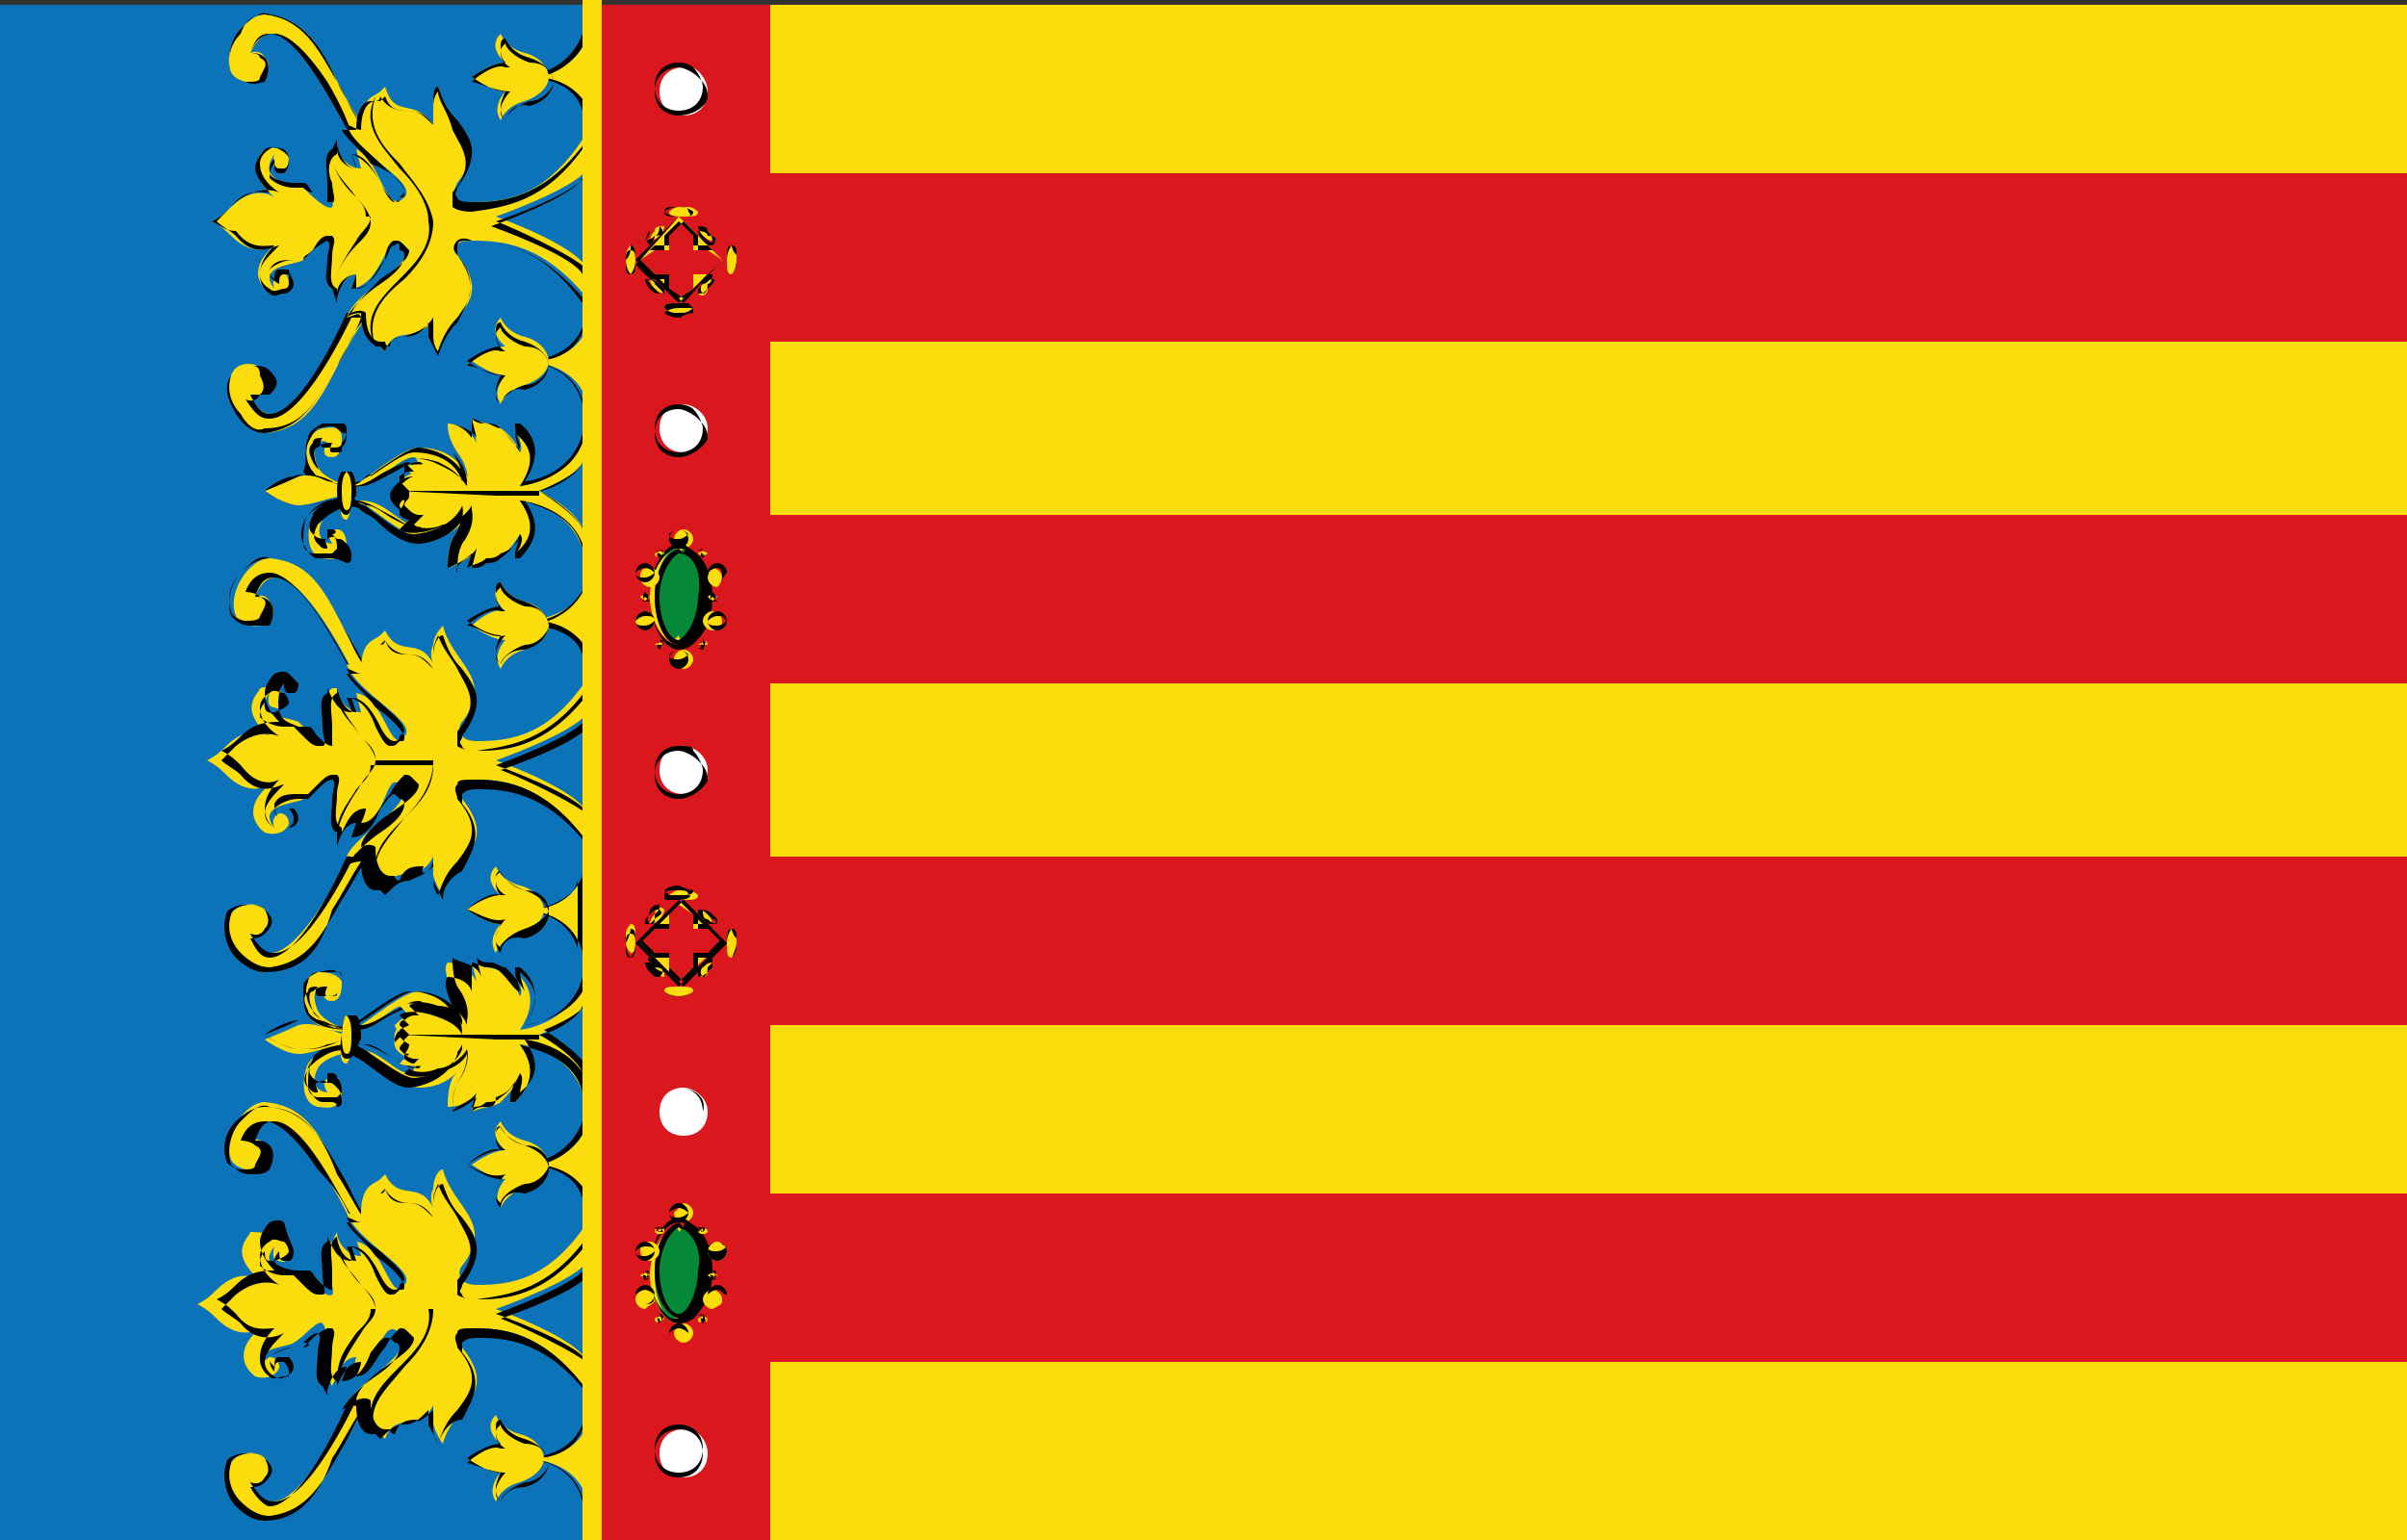 <?xml version="1.0" encoding="utf-8"?>
<!-- Generator: Adobe Illustrator 24.1.0, SVG Export Plug-In . SVG Version: 6.00 Build 0)  -->
<svg version="1.1" id="Calque_1" xmlns="http://www.w3.org/2000/svg" xmlns:xlink="http://www.w3.org/1999/xlink" x="0px" y="0px"
	 viewBox="0 0 50 32" style="enable-background:new 0 0 50 32;" xml:space="preserve">
<rect x="0" y="0" width="50" height="32" fill="#333333" stroke="none"/>
<style type="text/css">
	.st0{fill:#0D73B9;}
	.st1{fill:#FBDC0C;}
	.st2{fill:#D9171C;}
	.st3{clip-path:url(#SVGID_2_);fill:#FBDC0C;}
	.st4{clip-path:url(#SVGID_2_);fill:#010101;}
	.st5{clip-path:url(#SVGID_2_);fill:#FFFFFF;}
	.st6{clip-path:url(#SVGID_2_);fill:#D9171C;}
	.st7{clip-path:url(#SVGID_2_);fill:#058938;}
</style>
<rect y="0.1" class="st0" width="16" height="31.9"/>
<rect x="15.9" y="0.1" class="st1" width="34.1" height="31.9"/>
<rect x="15.6" y="17.8" class="st2" width="34.4" height="3.5"/>
<rect x="15.6" y="24.8" class="st2" width="34.4" height="3.5"/>
<rect x="15.6" y="10.7" class="st2" width="34.4" height="3.5"/>
<rect x="15.6" y="3.6" class="st2" width="34.4" height="3.5"/>
<rect x="12.5" y="0.1" class="st2" width="3.5" height="31.9"/>
<g>
	<defs>
		<rect id="SVGID_1_" width="50" height="32"/>
	</defs>
	<clipPath id="SVGID_2_">
		<use xlink:href="#SVGID_1_"  style="overflow:visible;"/>
	</clipPath>
	<path class="st3" d="M7.3,29.1c0,0-1.4,3.2-2.1,1.7c0,0,0.2,0.1,0.3-0.1c0.1-0.1,0.1-0.3,0-0.4c-0.2-0.2-0.6-0.1-0.7,0.1
		c-0.2,0.5,0.3,1.2,0.7,1.2c1.2-0.1,1.3-1.3,2.1-2.4C7.7,29.1,7.3,29.1,7.3,29.1"/>
	<path class="st4" d="M5.5,31.6c-0.2,0-0.4-0.1-0.6-0.3c-0.2-0.2-0.3-0.6-0.2-0.9c0-0.1,0.2-0.2,0.4-0.2c0.2,0,0.3,0,0.4,0.1
		c0.2,0.2,0.2,0.3,0,0.5c-0.1,0.1-0.2,0.1-0.3,0.1c0.1,0.2,0.3,0.4,0.4,0.4h0c0.7,0,1.6-2.1,1.6-2.1l0,0h0c0.1,0,0.3,0,0.3,0.1
		c0,0,0,0,0,0c-0.2,0.3-0.4,0.7-0.6,1C6.7,30.9,6.3,31.6,5.5,31.6C5.5,31.6,5.5,31.6,5.5,31.6 M5.2,30.2C5.2,30.2,5.2,30.2,5.2,30.2
		c-0.2,0-0.4,0.1-0.4,0.2c-0.1,0.3,0,0.6,0.2,0.8c0.2,0.2,0.4,0.3,0.6,0.3c0.8-0.1,1.1-0.7,1.5-1.4c0.2-0.3,0.3-0.7,0.6-1
		c0,0-0.1,0-0.3,0c-0.1,0.2-1,2.1-1.7,2.1h0c-0.2,0-0.3-0.1-0.5-0.4l0,0l0,0c0,0,0.2,0.1,0.3-0.1c0.1-0.1,0.1-0.2,0-0.4
		C5.4,30.2,5.3,30.2,5.2,30.2"/>
	<path class="st3" d="M7.3,25.4c0,0-1.5-3.2-2.1-1.7c0,0,0.2-0.1,0.3,0.1c0.1,0.1,0.1,0.3,0,0.4c-0.2,0.2-0.6,0.1-0.7-0.1
		c-0.2-0.5,0.3-1.2,0.7-1.2c1.2,0.1,1.3,1.3,2.1,2.4C7.7,25.4,7.3,25.4,7.3,25.4"/>
	<path class="st4" d="M7.4,25.4C7.4,25.4,7.3,25.4,7.4,25.4L7.4,25.4L7.4,25.4c-0.1,0-1-2.1-1.7-2.1h0c-0.2,0-0.3,0.1-0.4,0.4
		c0.1,0,0.2,0,0.3,0.1c0.1,0.1,0.1,0.3,0,0.5c-0.1,0.1-0.2,0.1-0.4,0.1c-0.2,0-0.3-0.1-0.4-0.2c-0.1-0.3,0-0.7,0.2-0.9
		c0.2-0.2,0.4-0.4,0.6-0.3c0.8,0.1,1.1,0.7,1.5,1.4c0.2,0.3,0.3,0.7,0.6,1c0,0,0,0,0,0C7.6,25.4,7.5,25.4,7.4,25.4 M7.3,25.4
		c0.1,0,0.3,0,0.3,0c-0.2-0.3-0.4-0.7-0.6-1C6.7,23.6,6.3,23,5.5,23c-0.2,0-0.4,0.1-0.6,0.3c-0.2,0.2-0.3,0.5-0.2,0.8
		c0,0.1,0.2,0.2,0.3,0.2c0.2,0,0.3,0,0.3-0.1c0.1-0.2,0.2-0.3,0-0.4c-0.1-0.1-0.3-0.1-0.3-0.1l0,0l0,0c0.1-0.3,0.3-0.4,0.5-0.4h0
		c0.3,0,0.7,0.4,1.1,1C7.1,24.8,7.3,25.3,7.3,25.4"/>
	<path class="st3" d="M12.2,26.2c-0.2,0.4-1.9,1-1.9,1s1.7,0.6,1.9,1.1l0,0.6c-0.9-1.2-1.7-1.3-2.3-1.3c-0.5,0-0.4,0.2-0.3,0.4
		c0.8,1-0.2,1.2-0.4,2c0,0-0.1-0.1-0.2-0.4c0-0.2,0-0.4,0-0.4c-0.3,0.6-0.8,0.1-1,0.7c0,0-0.1-0.1-0.1-0.1c-0.1-0.1-0.3,0-0.4-0.7
		c0,0-0.3,0.1-0.3,0.1c0.2-0.5,1.5-1.1,1.1-1.5c-0.4-0.4-0.4,0.8-1,0.9c0,0,0.1-0.4,0.1-0.4c-0.3,0-0.4,0.4-0.5,0.6l-0.1-0.2
		c-0.3-0.2,0.1-0.9-0.1-1.1c-0.1-0.1-0.4,0.3-0.6,0.4c-0.1,0.1-1,0.1-0.6,0.6c0,0-0.1-0.2,0.1-0.3c0.2,0,0.2,0.2,0.2,0.2
		c0,0.1-0.2,0.3-0.5,0.2c0,0-0.6-0.4,0.1-1c0,0-0.4,0.3-0.9-0.2c-0.1-0.1-0.2-0.2-0.4-0.3c0.2-0.1,0.3-0.2,0.4-0.3
		c0.5-0.5,0.9-0.2,0.9-0.2c-0.7-0.6-0.2-0.9-0.2-1C5.9,25.6,6,25.9,6,26c0,0,0,0.3-0.2,0.2c-0.2,0-0.1-0.3-0.1-0.3
		c-0.4,0.5,0.4,0.5,0.6,0.6c0.1,0.1,0.5,0.5,0.6,0.4C7,26.8,6.6,26,6.9,25.8L7,25.6c0,0.2,0.2,0.5,0.5,0.5c0,0-0.1-0.4-0.1-0.3
		c0.6,0.1,0.7,1.3,1,0.9c0.3-0.3-1-0.9-1.2-1.5c0,0,0.3,0.1,0.3,0c0-0.6,0.3-0.6,0.4-0.7c0,0,0.1-0.1,0.1-0.1c0.3,0.6,0.7,0.1,1,0.7
		c0,0-0.1-0.2,0-0.4c0-0.2,0.1-0.4,0.2-0.4c0.2,0.8,1.1,1.1,0.4,2c-0.1,0.1-0.1,0.4,0.3,0.4c0.7,0,1.5-0.1,2.3-1.3L12.2,26.2z"/>
	<path class="st4" d="M9.1,30L9.1,30c0,0-0.1-0.2-0.2-0.4c0-0.1,0-0.2,0-0.3c-0.2,0.2-0.3,0.3-0.5,0.3c-0.2,0-0.3,0.1-0.5,0.3l0,0
		l0,0c0,0-0.1-0.1-0.1-0.1c0,0,0,0-0.1,0c-0.1,0-0.3-0.1-0.3-0.6c0,0-0.2,0-0.3,0.1l0,0l0,0c0.1-0.2,0.4-0.5,0.7-0.7
		c0.3-0.2,0.5-0.4,0.5-0.6c0,0,0-0.1-0.1-0.1c-0.1-0.1-0.1-0.1-0.2-0.1c-0.1,0-0.2,0.2-0.3,0.3c-0.1,0.3-0.3,0.6-0.6,0.6l0,0l0,0
		c0,0,0,0,0.1-0.3c-0.3,0-0.4,0.5-0.4,0.5l0,0.1l-0.1-0.2c-0.2-0.1-0.1-0.4-0.1-0.7c0-0.2,0.1-0.3,0-0.4c0,0,0,0,0,0
		c-0.1,0-0.2,0.1-0.3,0.2C6.5,27.9,6.4,28,6.3,28c0,0-0.1,0-0.2,0c-0.2,0-0.4,0.1-0.5,0.2c0,0.1,0,0.1,0.1,0.2c0-0.1,0-0.2,0.1-0.2
		c0.1,0,0.1,0,0.2,0c0.1,0.1,0.1,0.2,0.1,0.2c0,0.1-0.1,0.2-0.2,0.2c-0.1,0-0.2,0.1-0.3,0c0,0-0.2-0.1-0.2-0.4
		c0-0.2,0.1-0.4,0.3-0.6c-0.2,0-0.5,0.1-0.8-0.3c-0.1-0.1-0.2-0.2-0.4-0.3l0,0l0,0c0.2-0.1,0.3-0.2,0.4-0.3c0.3-0.3,0.6-0.3,0.8-0.3
		c-0.2-0.2-0.3-0.4-0.3-0.6c0-0.2,0.2-0.4,0.2-0.4c0.2-0.1,0.3,0,0.3,0C6,25.8,6.1,25.9,6.1,26c0,0,0,0.2-0.1,0.2c0,0-0.1,0-0.1,0
		c-0.1,0-0.1-0.1-0.1-0.2c-0.1,0.1-0.1,0.2-0.1,0.2c0,0.1,0.3,0.2,0.5,0.2c0.1,0,0.1,0,0.2,0c0.1,0,0.1,0.1,0.2,0.2
		c0.1,0.1,0.2,0.2,0.3,0.2h0c0,0,0,0,0,0c0-0.1,0-0.2,0-0.4c0-0.3-0.1-0.6,0.1-0.7L7,25.6l0,0.1c0,0.1,0.1,0.5,0.4,0.5
		c-0.1-0.3-0.1-0.3-0.1-0.3l0,0h0c0.3,0,0.5,0.4,0.6,0.6c0.1,0.2,0.2,0.3,0.3,0.3c0,0,0.1,0,0.1-0.1c0,0,0.1-0.1,0.1-0.1
		c0-0.2-0.3-0.4-0.5-0.6c-0.3-0.2-0.6-0.5-0.7-0.7l0,0l0,0c0.1,0,0.2,0.1,0.3,0.1c0-0.5,0.2-0.6,0.3-0.6c0,0,0,0,0.1,0
		c0,0,0.1-0.1,0.1-0.1l0,0l0,0c0.1,0.3,0.3,0.3,0.5,0.3c0.2,0,0.3,0.1,0.5,0.3c0-0.1,0-0.2,0-0.3c0-0.2,0.1-0.4,0.2-0.4c0,0,0,0,0,0
		c0.1,0.3,0.2,0.5,0.4,0.7c0.3,0.4,0.5,0.7,0,1.4c0,0.1-0.1,0.1,0,0.2c0,0.1,0.2,0.1,0.4,0.1c0.7,0,1.5-0.2,2.3-1.3l0,0l0,0.7v0
		c-0.2,0.4-1.6,0.9-1.9,1c0.3,0.1,1.6,0.7,1.9,1l0,0l0,0.7l0,0c-0.8-1.1-1.6-1.3-2.3-1.3c-0.2,0-0.3,0-0.4,0.1c0,0.1,0,0.2,0,0.2
		c0.5,0.6,0.2,1,0,1.4C9.4,29.5,9.2,29.7,9.1,30C9.2,30,9.1,30,9.1,30 M9,29.3L9,29.3c0,0,0,0.2,0,0.4c0,0.2,0.1,0.3,0.1,0.3
		c0.1-0.3,0.2-0.5,0.4-0.7c0.3-0.4,0.5-0.7,0-1.3c0-0.1-0.1-0.2,0-0.3c0-0.1,0.1-0.1,0.4-0.1c0.7,0,1.5,0.2,2.3,1.3l0-0.6
		c-0.2-0.4-1.9-1-1.9-1l0,0l0,0c0,0,1.7-0.6,1.9-1l0-0.6c-0.8,1.1-1.6,1.2-2.3,1.3c-0.3,0-0.4-0.1-0.4-0.1c0-0.1,0-0.2,0-0.3
		c0.5-0.6,0.2-0.9,0-1.3c-0.1-0.2-0.3-0.4-0.4-0.7c0,0-0.1,0.2-0.1,0.3c0,0.1,0,0.4,0,0.4l0,0c-0.2-0.3-0.4-0.3-0.5-0.3
		c-0.2,0-0.4-0.1-0.5-0.3c0,0,0,0.1-0.1,0.1c0,0,0,0-0.1,0c-0.1,0-0.3,0.1-0.3,0.6v0l0,0c0,0,0,0-0.3,0c0.1,0.2,0.4,0.4,0.6,0.7
		c0.3,0.2,0.5,0.4,0.6,0.6c0,0.1,0,0.1-0.1,0.1c-0.1,0.1-0.1,0.1-0.2,0.1c-0.1,0-0.2-0.2-0.3-0.4c-0.1-0.3-0.3-0.6-0.6-0.6
		c0,0,0.1,0.2,0.1,0.3l0,0h0c-0.3,0-0.4-0.3-0.5-0.5l0,0.1l0,0c-0.2,0.1-0.1,0.4-0.1,0.7c0,0.2,0.1,0.4,0,0.4c0,0,0,0-0.1,0h0
		c-0.1,0-0.2-0.1-0.3-0.2c-0.1-0.1-0.2-0.2-0.2-0.2c0,0-0.1,0-0.2,0c-0.2,0-0.4-0.1-0.5-0.2c0-0.1,0-0.2,0.1-0.3c0,0,0,0,0,0
		c0,0,0,0,0,0c0,0.1,0,0.2,0.1,0.2c0.1,0,0.1,0,0.1,0C6,26.1,6,26,6,26c0,0,0-0.1-0.1-0.2c-0.1,0-0.2-0.1-0.3,0c0,0-0.2,0.1-0.2,0.3
		c0,0.2,0.1,0.4,0.4,0.6l0,0c0,0-0.4-0.2-0.9,0.2c-0.1,0.1-0.2,0.2-0.3,0.3c0.1,0.1,0.3,0.2,0.4,0.3c0.4,0.5,0.9,0.2,0.9,0.2l0,0
		c-0.2,0.2-0.4,0.4-0.4,0.6c0,0.2,0.2,0.3,0.2,0.3c0.1,0.1,0.2,0,0.3,0C6,28.7,6,28.6,6,28.5c0,0,0-0.1-0.1-0.2c0,0-0.1,0-0.1,0
		c-0.1,0-0.1,0.1-0.1,0.2c0,0,0,0,0,0c0,0,0,0,0,0c-0.1-0.1-0.1-0.2-0.1-0.3C5.7,28.1,6,28,6.1,28c0.1,0,0.1,0,0.2,0
		c0,0,0.1-0.1,0.2-0.2c0.1-0.1,0.3-0.2,0.3-0.2c0,0,0,0,0.1,0c0.1,0.1,0,0.2,0,0.4c0,0.3-0.1,0.6,0.1,0.7l0,0l0,0.1
		c0.1-0.2,0.2-0.5,0.5-0.5l0,0l0,0c0,0.1-0.1,0.3-0.1,0.3c0.3,0,0.4-0.4,0.6-0.6c0.1-0.2,0.2-0.3,0.3-0.4c0.1,0,0.1,0,0.2,0.1
		c0,0,0.1,0.1,0.1,0.1c0,0.2-0.3,0.4-0.6,0.6c-0.3,0.2-0.6,0.5-0.6,0.7c0.2-0.1,0.3,0,0.3,0l0,0v0c0,0.5,0.2,0.6,0.3,0.6
		c0,0,0,0,0.1,0c0,0,0,0.1,0.1,0.1c0.1-0.3,0.3-0.3,0.5-0.3C8.6,29.6,8.8,29.5,9,29.3"/>
	<path class="st4" d="M7.8,29.8c-0.3-0.6,0.1-1,0.5-1.4c0.3-0.3,0.7-0.7,0.6-1.2H7.7c0,0.2-0.1,0.3-0.3,0.5C7.2,28,7,28.2,7,28.7
		l0,0c0.1-0.4,0.3-0.7,0.5-1c0.1-0.2,0.3-0.3,0.3-0.5l-3.2,0v0h3.2c0-0.2-0.1-0.3-0.3-0.5c-0.2-0.2-0.4-0.5-0.5-0.9l0,0
		c0,0.4,0.3,0.6,0.5,0.9c0.2,0.2,0.3,0.4,0.3,0.5h1.2c0-0.4-0.3-0.8-0.6-1.1c-0.4-0.4-0.8-0.8-0.5-1.4l0,0c-0.3,0.6,0.1,1,0.5,1.4
		c0.3,0.3,0.6,0.7,0.6,1.1h1.3v0H9c0,0.5-0.3,0.9-0.6,1.2C8,28.9,7.6,29.2,7.8,29.8L7.8,29.8z"/>
	<path class="st3" d="M9.7,21.3c-0.2-0.5-0.7-0.6-1-0.7c-0.3,0-0.9,0.5-1.2,0.7c-0.3,0.2-0.8-0.1-0.9-0.3c-0.2-0.5,0.1-0.5,0.2-0.5
		c0,0-0.2,0.3,0.1,0.3c0.2,0,0.2-0.3,0.2-0.4c-0.1-0.2-0.4-0.2-0.5-0.2c-0.4,0.1-0.3,0.7-0.2,0.9c0.2,0.3,0.7,0.4,1,0.3
		c0.5-0.1,0.8-0.6,1.1-0.5c0.1,0,0.1,0.3,0.1,0.3c-0.5,0.1-0.4,0.4-0.4,0.4v0c0,0-0.1,0.3,0.4,0.4c0.1,0,0,0.3-0.1,0.3
		c-0.3,0-0.6-0.5-1.1-0.5c-0.3,0-0.8,0-1,0.3c-0.1,0.2-0.2,0.8,0.2,0.9c0.1,0,0.4,0.1,0.5-0.2c0-0.1,0-0.4-0.2-0.4
		c-0.3,0-0.1,0.3-0.1,0.3c-0.1,0-0.4-0.1-0.2-0.5c0.1-0.2,0.6-0.4,0.9-0.3c0.3,0.2,0.9,0.7,1.2,0.7c0.3,0,0.8-0.1,1-0.7V21.3z"/>
	<path class="st4" d="M6.9,22.9c-0.1,0-0.1,0-0.2,0c-0.1,0-0.2-0.1-0.3-0.3c-0.1-0.2,0-0.5,0.1-0.6c0.2-0.3,0.7-0.4,1-0.3
		c0.2,0,0.5,0.2,0.7,0.3c0.2,0.1,0.3,0.2,0.4,0.2c0,0,0.1-0.1,0.1-0.2c0,0,0,0,0,0c-0.2,0-0.3-0.1-0.4-0.2c-0.1-0.1-0.1-0.2-0.1-0.2
		c0,0,0-0.1,0.1-0.2c0.1-0.1,0.2-0.2,0.4-0.2c0,0,0,0,0-0.1c0-0.1-0.1-0.2-0.1-0.2c-0.1,0-0.3,0.1-0.5,0.2c-0.2,0.1-0.4,0.3-0.7,0.3
		c-0.3,0-0.8,0-1-0.3c-0.1-0.1-0.1-0.4-0.1-0.6c0-0.1,0.1-0.2,0.3-0.3c0.1,0,0.3,0,0.4,0c0.1,0,0.1,0.1,0.1,0.1c0,0.1,0,0.2-0.1,0.3
		c0,0.1-0.1,0.1-0.2,0.1c-0.1,0-0.1,0-0.2,0c-0.1-0.1,0-0.2,0-0.2c-0.1,0-0.2,0-0.2,0.1c-0.1,0.1-0.1,0.2,0,0.4
		c0,0.1,0.2,0.2,0.4,0.3c0.2,0.1,0.4,0.1,0.5,0c0.1-0.1,0.2-0.1,0.3-0.2c0.3-0.2,0.7-0.5,0.9-0.5c0.8,0,1,0.6,1,0.7l0,0h0v0.6
		c-0.2,0.6-0.9,0.7-1,0.7c-0.3,0-0.6-0.3-0.9-0.5c-0.1-0.1-0.2-0.1-0.3-0.2c-0.1-0.1-0.3-0.1-0.5,0c-0.2,0.1-0.3,0.2-0.4,0.3
		c-0.1,0.2-0.1,0.3,0,0.4c0.1,0.1,0.1,0.1,0.2,0.1c0-0.1-0.1-0.2,0-0.2c0,0,0.1-0.1,0.2,0c0.1,0,0.1,0,0.2,0.1
		c0.1,0.1,0.1,0.2,0.1,0.3c0,0.1-0.1,0.1-0.1,0.1C7,22.9,6.9,22.9,6.9,22.9 M7.3,21.7c-0.3,0-0.6,0.1-0.8,0.3
		c-0.1,0.1-0.1,0.4-0.1,0.6c0,0.1,0.1,0.2,0.2,0.2c0.1,0,0.3,0,0.4,0c0,0,0.1-0.1,0.1-0.1c0-0.1,0-0.2-0.1-0.3
		c0-0.1-0.1-0.1-0.1-0.1c-0.1,0-0.1,0-0.1,0c0,0.1,0,0.2,0,0.2l0,0l0,0c-0.1,0-0.2,0-0.3-0.1c-0.1-0.1-0.1-0.2,0-0.4
		c0-0.1,0.2-0.2,0.4-0.3c0.2-0.1,0.4-0.1,0.5,0c0.1,0.1,0.2,0.1,0.3,0.2c0.3,0.2,0.7,0.5,0.9,0.5c0.1,0,0.8-0.1,1-0.6v-0.6
		c0-0.1-0.3-0.6-1-0.6c-0.2,0-0.6,0.3-0.9,0.5c-0.1,0.1-0.2,0.1-0.3,0.2c-0.1,0.1-0.3,0.1-0.5,0c-0.2-0.1-0.4-0.2-0.4-0.3
		c-0.1-0.2-0.1-0.4,0-0.4c0.1-0.1,0.2-0.1,0.3-0.1l0,0l0,0c0,0-0.1,0.2,0,0.2c0,0,0.1,0,0.1,0c0.1,0,0.1,0,0.1-0.1
		c0.1-0.1,0.1-0.2,0.1-0.3c0-0.1,0-0.1-0.1-0.1c-0.1-0.1-0.3,0-0.4,0c-0.1,0-0.2,0.1-0.2,0.2c-0.1,0.2,0,0.5,0.1,0.6
		c0.2,0.3,0.6,0.4,1,0.3c0.2,0,0.5-0.2,0.7-0.3c0.2-0.1,0.3-0.2,0.5-0.2c0.1,0,0.1,0.1,0.1,0.2c0,0.1,0,0.1,0,0.1
		c-0.2,0-0.3,0.1-0.3,0.2c-0.1,0.1-0.1,0.2-0.1,0.2v0c0,0,0,0.1,0,0.2c0.1,0.1,0.2,0.2,0.4,0.2c0,0,0,0,0,0.1c0,0.1-0.1,0.2-0.1,0.2
		c-0.1,0-0.3-0.1-0.5-0.2c-0.2-0.1-0.4-0.3-0.6-0.3C7.4,21.7,7.3,21.7,7.3,21.7"/>
	<path class="st3" d="M12.1,20.9c-0.1,0.3-0.9,0.6-0.9,0.6s0.8,0.4,0.9,0.8l0,0.4c-0.3-0.9-1.3-1-1.3-1c0.2,0.3,0.4,0.7-0.1,1.2
		c0,0,0.2-0.4,0.1-0.5c0,0-0.1,0.2-0.4,0.5C10.3,23,10,23,9.8,23.1l0.1-0.4C9.8,23,9.3,23,9.3,23c0-0.1,0-0.4,0.1-0.6
		c0.3-0.4,0.2-0.7,0.2-0.7c-0.2,0.5-1.1,0.5-1.3,0.4c0,0,0.2-0.2,0.2-0.2c-0.1,0-0.3-0.1-0.3-0.2c0-0.1,0.2-0.2,0.2-0.2
		c0,0-0.2-0.1-0.2-0.2c0,0,0.2-0.2,0.3-0.2c0,0-0.2-0.2-0.2-0.2c0.2-0.1,1-0.1,1.3,0.4c0,0,0.1-0.3-0.2-0.7
		c-0.1-0.2-0.2-0.5-0.1-0.6c0,0,0.4,0,0.6,0.4L9.8,20c0.2,0.1,0.5,0.1,0.6,0.2c0.3,0.2,0.4,0.5,0.4,0.5c0.1-0.1-0.1-0.5-0.1-0.5
		c0.5,0.4,0.3,0.9,0.1,1.2c0,0,1-0.1,1.3-1L12.1,20.9z"/>
	<path class="st4" d="M9.8,23.1l0.1-0.3c-0.2,0.2-0.5,0.3-0.5,0.3l0,0l0,0c0-0.1,0-0.4,0.1-0.6c0.2-0.3,0.2-0.5,0.2-0.6
		c-0.1,0.2-0.3,0.3-0.6,0.4c-0.3,0.1-0.6,0.1-0.7,0l0,0l0,0c0,0,0.1-0.1,0.2-0.2c-0.1,0-0.2-0.1-0.2-0.1c0,0,0-0.1,0-0.1
		c0,0,0.1-0.1,0.1-0.2c0,0,0,0,0,0c0,0-0.2-0.1-0.2-0.2c0,0,0,0,0-0.1c0,0,0.2-0.1,0.2-0.1c-0.1-0.1-0.2-0.2-0.2-0.2l0,0l0,0
		c0.1-0.1,0.4-0.1,0.7,0c0.3,0.1,0.5,0.2,0.6,0.4c0-0.1,0-0.3-0.2-0.6c-0.1-0.2-0.2-0.5-0.1-0.6l0,0h0c0,0,0.4,0,0.5,0.3L9.8,20l0,0
		c0.1,0,0.2,0.1,0.3,0.1c0.1,0,0.2,0,0.3,0.1c0.2,0.2,0.3,0.4,0.4,0.4c0-0.1-0.1-0.3-0.1-0.4l0-0.1l0.1,0c0.5,0.4,0.3,0.9,0.1,1.2
		c0.2,0,1-0.2,1.2-1l0,0l0,0.6c-0.1,0.3-0.7,0.6-0.9,0.6c0.2,0.1,0.8,0.5,0.9,0.8v0l0,0.4l0,0c-0.2-0.8-1.1-0.9-1.3-1
		c0.2,0.3,0.4,0.7-0.1,1.2l-0.1,0l0-0.1c0-0.1,0.1-0.3,0.1-0.4c0,0.1-0.1,0.3-0.4,0.4C10.3,23,10.2,23,10.1,23
		C10,23,9.9,23,9.8,23.1L9.8,23.1z M9.9,22.7L9.9,22.7L9.8,23c0.1,0,0.2,0,0.3-0.1c0.1,0,0.2,0,0.3-0.1c0.3-0.2,0.4-0.5,0.4-0.5l0,0
		l0,0c0.1,0.1,0,0.3,0,0.4c0.5-0.4,0.3-0.8,0.1-1.1l0,0l0,0c0,0,1,0.1,1.3,0.9l0-0.3c-0.1-0.3-0.9-0.8-0.9-0.8l0,0l0,0
		c0,0,0.8-0.3,0.9-0.6l0-0.4c-0.3,0.8-1.3,0.9-1.3,0.9l0,0l0,0c0.2-0.3,0.4-0.7-0.1-1.1c0,0.1,0.1,0.4,0.1,0.4l0,0l0,0
		c0,0-0.1-0.2-0.4-0.5c-0.1,0-0.2-0.1-0.3-0.1c-0.1,0-0.2,0-0.3-0.1l0.1,0.4l0,0c-0.1-0.3-0.5-0.3-0.6-0.4c0,0.1,0,0.4,0.1,0.6
		c0.3,0.4,0.2,0.7,0.2,0.7l0,0.1l0,0c-0.1-0.3-0.4-0.4-0.6-0.4c-0.3-0.1-0.5-0.1-0.6,0c0,0,0.1,0.1,0.2,0.2l0,0l-0.1,0
		c0,0-0.1,0-0.2,0.1c-0.1,0-0.1,0.1-0.1,0.1c0,0,0.1,0.1,0.2,0.2l0,0l0,0c0,0,0,0-0.1,0.1c0,0.1-0.1,0.1-0.1,0.2c0,0,0,0,0.1,0.1
		c0.1,0.1,0.2,0.1,0.2,0.1l0.1,0l0,0c-0.1,0.1-0.2,0.2-0.2,0.2c0.1,0.1,0.4,0.1,0.6,0c0.2,0,0.5-0.2,0.6-0.4l0-0.1l0,0.1
		c0,0,0.1,0.3-0.2,0.7c-0.1,0.2-0.1,0.4-0.1,0.6C9.4,23,9.8,22.9,9.9,22.7"/>
	<path class="st3" d="M7.2,21.7c-0.3,0-0.7,0.2-1,0.2c-0.3,0-0.7-0.3-0.7-0.3s0.5-0.2,0.7-0.3c0.4-0.1,0.8,0.2,1,0.2
		C7.2,21.4,7.3,21.7,7.2,21.7"/>
	<path class="st4" d="M6.3,21.8c0,0-0.1,0-0.1,0c-0.3,0-0.7-0.3-0.7-0.3l0,0l0,0c0,0,0.5-0.2,0.7-0.3c0.2-0.1,0.5,0,0.7,0.1
		c0.1,0.1,0.3,0.1,0.4,0.1c0.1,0,0.1,0.1,0.1,0.1c0,0.1,0,0.1-0.1,0.1c-0.1,0-0.2,0-0.4,0.1C6.6,21.8,6.5,21.8,6.3,21.8 M5.5,21.5
		c0.1,0.1,0.5,0.3,0.7,0.3c0.2,0,0.4,0,0.6-0.1c0.1,0,0.3-0.1,0.4-0.1c0,0,0,0,0-0.1c0-0.1,0-0.1,0-0.1c-0.1,0-0.3-0.1-0.4-0.1
		c-0.2-0.1-0.4-0.2-0.6-0.1C6,21.2,5.6,21.4,5.5,21.5"/>
	<path class="st3" d="M7.2,21.1c0.2,0,0.1,0.5,0.1,0.5c0,0.1,0,0.4-0.1,0.5c-0.2,0-0.1-0.5-0.1-0.5S7.1,21.1,7.2,21.1"/>
	<path class="st4" d="M7.2,22L7.2,22c-0.2,0-0.1-0.5-0.1-0.5c0,0,0-0.3,0.1-0.4c0,0,0,0,0.1,0c0,0,0.1,0,0.1,0
		c0.1,0.1,0.1,0.4,0.1,0.5v0C7.4,21.7,7.4,22,7.2,22L7.2,22z M7.2,21.1C7.2,21.1,7.2,21.1,7.2,21.1c-0.1,0.1-0.1,0.3-0.1,0.4
		c0,0.1,0,0.4,0.1,0.4c0.1,0,0.1-0.2,0.1-0.4v0C7.3,21.4,7.3,21.2,7.2,21.1C7.2,21.1,7.2,21.1,7.2,21.1L7.2,21.1L7.2,21.1z"/>
	<path class="st3" d="M8.3,21.5l2.9,0 M9.9,22.7l0.4-1.2 M10.3,21.5l-0.4-1.2"/>
	<polygon class="st4" points="9.9,22.7 9.9,22.7 10.3,21.6 8.3,21.5 8.3,21.5 10.3,21.5 9.9,20.4 9.9,20.4 10.3,21.5 11.2,21.5 
		11.2,21.6 10.3,21.6 	"/>
	<path class="st3" d="M7.3,17.7c0,0-1.5,3.2-2.1,1.7c0,0,0.2,0.1,0.3-0.1c0.1-0.1,0.1-0.3,0-0.4c-0.2-0.2-0.6-0.1-0.7,0.1
		c-0.2,0.5,0.3,1.2,0.7,1.2c1.2-0.1,1.3-1.3,2.1-2.4C7.7,17.7,7.3,17.7,7.3,17.7"/>
	<path class="st4" d="M5.5,20.2c-0.2,0-0.4-0.1-0.6-0.3c-0.2-0.2-0.3-0.6-0.2-0.9c0-0.1,0.2-0.2,0.4-0.2c0.2,0,0.3,0,0.4,0.1
		c0.2,0.2,0.2,0.3,0,0.5c-0.1,0.1-0.2,0.1-0.3,0.1c0.1,0.2,0.2,0.4,0.4,0.4h0c0.7,0,1.6-2.1,1.6-2.1l0,0h0c0.1,0,0.3,0,0.3,0.1
		c0,0,0,0,0,0c-0.2,0.3-0.4,0.7-0.6,1C6.7,19.6,6.4,20.2,5.5,20.2C5.5,20.2,5.5,20.2,5.5,20.2 M5.2,18.8C5.2,18.8,5.2,18.8,5.2,18.8
		c-0.2,0-0.4,0.1-0.4,0.2c-0.1,0.3,0,0.6,0.2,0.8c0.2,0.2,0.4,0.3,0.6,0.3c0.8-0.1,1.1-0.7,1.5-1.4c0.2-0.3,0.4-0.7,0.6-1
		c0,0-0.1,0-0.3,0c-0.1,0.2-1,2.1-1.7,2.1h0c-0.2,0-0.3-0.1-0.5-0.4l0,0l0,0c0,0,0.2,0.1,0.3-0.1c0.1-0.1,0.1-0.2,0-0.4
		C5.5,18.9,5.4,18.8,5.2,18.8"/>
	<path class="st3" d="M7.4,14.1c0,0-1.5-3.2-2.1-1.7c0,0,0.2-0.1,0.3,0.1c0.1,0.1,0.1,0.3,0,0.4c-0.2,0.2-0.6,0.1-0.7-0.1
		c-0.2-0.5,0.3-1.2,0.7-1.2c1.2,0.1,1.3,1.3,2.1,2.4C7.7,14.1,7.4,14.1,7.4,14.1"/>
	<path class="st4" d="M7.4,14.1L7.4,14.1L7.4,14.1L7.4,14.1c-0.1,0-1-2.1-1.7-2.1h0c-0.2,0-0.3,0.1-0.4,0.4c0.1,0,0.2,0,0.3,0.1
		c0.1,0.1,0.1,0.3,0,0.5C5.5,13,5.3,13,5.2,13c-0.2,0-0.3-0.1-0.4-0.2c-0.1-0.3,0-0.7,0.2-0.9c0.2-0.2,0.4-0.4,0.6-0.3
		c0.8,0.1,1.1,0.7,1.5,1.4c0.2,0.3,0.3,0.7,0.6,1c0,0,0,0,0,0C7.7,14.1,7.5,14.1,7.4,14.1 M7.4,14c0.1,0,0.3,0,0.3,0
		c-0.2-0.3-0.4-0.7-0.6-1c-0.4-0.7-0.7-1.3-1.5-1.4c-0.2,0-0.4,0.1-0.6,0.3c-0.2,0.2-0.3,0.5-0.2,0.8c0,0.1,0.2,0.2,0.3,0.2
		c0.1,0,0.3,0,0.3-0.1c0.1-0.2,0.2-0.3,0-0.4c-0.1-0.1-0.3-0.1-0.3-0.1l0,0l0,0c0.1-0.3,0.3-0.4,0.5-0.4h0c0.3,0,0.7,0.4,1.1,1
		C7.1,13.5,7.3,14,7.4,14"/>
	<path class="st3" d="M12.2,14.8c-0.2,0.4-1.9,1-1.9,1s1.7,0.6,1.9,1.1l0,0.6c-0.9-1.2-1.7-1.3-2.3-1.3c-0.5,0-0.4,0.2-0.3,0.4
		c0.8,1-0.2,1.2-0.4,2c0,0-0.1-0.1-0.2-0.4c0-0.2,0-0.4,0-0.4c-0.3,0.6-0.8,0.1-1,0.7c0,0-0.1-0.1-0.1-0.1c-0.1-0.1-0.3,0-0.4-0.7
		c0,0-0.3,0.1-0.3,0.1c0.2-0.5,1.5-1.1,1.1-1.5C8,16,8,17.2,7.4,17.3c0,0,0.1-0.3,0.1-0.3c-0.3,0-0.4,0.3-0.5,0.5L7,17.3
		c-0.3-0.2,0.1-0.9-0.1-1.1c-0.1-0.1-0.4,0.3-0.6,0.4c-0.1,0.1-1,0.1-0.6,0.6c0,0-0.1-0.2,0.1-0.3c0.2,0,0.2,0.2,0.2,0.2
		c0,0.1-0.2,0.3-0.5,0.2c0,0-0.6-0.4,0.1-1c0,0-0.4,0.3-0.9-0.2c-0.1-0.1-0.2-0.2-0.4-0.3c0.2-0.1,0.3-0.2,0.4-0.3
		c0.5-0.5,0.9-0.2,0.9-0.2c-0.7-0.6-0.2-0.9-0.2-1c0.3-0.1,0.5,0.1,0.5,0.2c0,0,0,0.3-0.2,0.2c-0.2,0-0.1-0.3-0.1-0.3
		c-0.4,0.5,0.4,0.5,0.6,0.6c0.1,0.1,0.5,0.5,0.6,0.4c0.1-0.1-0.2-0.9,0.1-1.1L7,14.3c0,0.2,0.2,0.5,0.5,0.5c0,0-0.1-0.4-0.1-0.4
		c0.6,0.1,0.7,1.3,1,0.9c0.3-0.3-1-0.9-1.2-1.5c0,0,0.3,0.1,0.3,0.1c0-0.6,0.3-0.6,0.4-0.7c0,0,0.1-0.1,0.1-0.1
		c0.3,0.6,0.7,0.1,1,0.7c0,0-0.1-0.2,0-0.4c0-0.2,0.2-0.4,0.2-0.4c0.2,0.8,1.1,1.1,0.4,2c-0.1,0.1-0.1,0.4,0.3,0.4
		c0.7,0,1.5-0.1,2.3-1.3L12.2,14.8z"/>
	<path class="st4" d="M9.2,18.7L9.2,18.7c0,0-0.1-0.2-0.2-0.4c0-0.1,0-0.2,0-0.3c-0.2,0.2-0.3,0.2-0.5,0.3c-0.2,0-0.3,0.1-0.5,0.3
		l0,0l0,0c0,0-0.1-0.1-0.1-0.1c0,0,0,0-0.1,0c-0.1,0-0.3-0.1-0.3-0.6c0,0-0.2,0-0.3,0.1l0,0l0,0c0.1-0.2,0.4-0.5,0.7-0.7
		c0.3-0.2,0.5-0.4,0.5-0.6c0,0,0-0.1-0.1-0.1c-0.1-0.1-0.1-0.1-0.1-0.1c-0.1,0-0.2,0.2-0.3,0.3c-0.1,0.3-0.3,0.6-0.6,0.6h0l0,0
		c0,0,0,0,0.1-0.3c-0.3,0-0.4,0.5-0.4,0.5l0,0.1L7,17.3c-0.2-0.1-0.1-0.4-0.1-0.7c0-0.2,0.1-0.3,0-0.4c0,0,0,0,0,0h0
		c-0.1,0-0.2,0.1-0.3,0.2c-0.1,0.1-0.2,0.2-0.2,0.2c0,0-0.1,0-0.2,0c-0.2,0-0.4,0.1-0.5,0.2c0,0.1,0,0.1,0.1,0.2
		c0-0.1,0-0.2,0.1-0.2c0.1,0,0.1,0,0.2,0c0.1,0.1,0.1,0.2,0.1,0.2c0,0.1-0.1,0.2-0.2,0.2c-0.1,0-0.2,0.1-0.3,0c0,0-0.2-0.1-0.2-0.4
		c0-0.2,0.1-0.4,0.3-0.6c-0.2,0.1-0.5,0.1-0.8-0.3c-0.1-0.1-0.2-0.2-0.4-0.3l0,0l0,0c0.2-0.1,0.3-0.2,0.4-0.3
		c0.3-0.3,0.6-0.3,0.8-0.3c-0.2-0.2-0.3-0.4-0.3-0.6c0-0.2,0.2-0.4,0.2-0.4c0.2-0.1,0.3,0,0.3,0c0.1,0.1,0.2,0.2,0.2,0.2
		c0,0,0,0.2-0.1,0.2c0,0-0.1,0-0.1,0c-0.1,0-0.1-0.1-0.1-0.2c-0.1,0.1-0.1,0.2-0.1,0.2C5.7,15,6,15,6.2,15.1c0.1,0,0.1,0,0.2,0
		c0.1,0,0.1,0.1,0.2,0.2c0.1,0.1,0.2,0.2,0.3,0.2h0c0,0,0,0,0,0c0,0,0-0.2,0-0.4c0-0.3-0.1-0.6,0.1-0.7L7,14.2l0,0.1
		c0,0,0.1,0.5,0.4,0.5c-0.1-0.3-0.1-0.3-0.1-0.3l0,0h0c0.3,0,0.5,0.4,0.6,0.6c0.1,0.2,0.2,0.3,0.3,0.3c0,0,0.1,0,0.1-0.1
		c0,0,0.1-0.1,0.1-0.1c0-0.2-0.3-0.4-0.5-0.6c-0.3-0.2-0.6-0.5-0.7-0.7l0,0l0,0c0.1,0,0.2,0.1,0.3,0.1c0-0.5,0.2-0.6,0.3-0.6
		c0,0,0,0,0.1,0c0,0,0.1-0.1,0.1-0.1l0,0l0,0c0.1,0.3,0.3,0.3,0.5,0.3c0.2,0,0.3,0.1,0.5,0.3c0-0.1,0-0.2,0-0.3
		c0-0.2,0.1-0.4,0.2-0.4c0,0,0,0,0,0c0.1,0.3,0.2,0.5,0.4,0.7c0.3,0.4,0.5,0.7,0,1.4c0,0.1-0.1,0.1,0,0.2c0,0.1,0.2,0.1,0.4,0.1
		c0.7,0,1.5-0.2,2.3-1.3l0,0l0,0.7v0c-0.2,0.4-1.6,0.9-1.9,1c0.3,0.1,1.6,0.7,1.9,1l0,0l0,0.7l0,0c-0.8-1.1-1.6-1.3-2.3-1.3
		c-0.2,0-0.3,0-0.4,0.1c0,0.1,0,0.2,0,0.2c0.5,0.6,0.2,1,0,1.4C9.4,18.2,9.2,18.4,9.2,18.7C9.2,18.7,9.2,18.7,9.2,18.7 M9,17.9
		L9,17.9c0,0,0,0.2,0,0.4c0,0.2,0.1,0.3,0.1,0.3c0.1-0.3,0.2-0.5,0.4-0.7c0.3-0.4,0.5-0.7,0-1.3c0-0.1-0.1-0.2,0-0.3
		c0-0.1,0.1-0.1,0.4-0.1c0.7,0,1.5,0.2,2.3,1.3l0-0.6c-0.2-0.4-1.9-1-1.9-1l0,0l0,0c0,0,1.7-0.6,1.9-1l0-0.6
		c-0.8,1.1-1.6,1.2-2.3,1.3c-0.3,0-0.4-0.1-0.4-0.1c0-0.1,0-0.2,0-0.3c0.5-0.6,0.2-0.9,0-1.3c-0.1-0.2-0.3-0.4-0.4-0.7
		c0,0-0.1,0.2-0.1,0.3c0,0.1,0,0.4,0,0.4l0,0c-0.2-0.3-0.4-0.3-0.5-0.3c-0.2,0-0.4-0.1-0.5-0.3c0,0,0,0.1-0.1,0.1c0,0,0,0-0.1,0
		c-0.1,0-0.3,0.1-0.3,0.6v0l0,0c0,0,0,0-0.3,0c0.1,0.2,0.4,0.4,0.6,0.7c0.3,0.2,0.5,0.4,0.6,0.6c0,0.1,0,0.1-0.1,0.1
		c-0.1,0.1-0.1,0.1-0.2,0.1c-0.1,0-0.2-0.2-0.3-0.4c-0.1-0.3-0.3-0.6-0.6-0.6c0,0,0.1,0.2,0.1,0.3l0,0h0c-0.3,0-0.4-0.3-0.5-0.5
		l0,0.1l0,0c-0.2,0.1-0.1,0.4-0.1,0.7c0,0.2,0.1,0.4,0,0.4c0,0,0,0-0.1,0h0c-0.1,0-0.2-0.1-0.3-0.2c-0.1-0.1-0.2-0.2-0.2-0.2
		c0,0-0.1,0-0.2,0c-0.2,0-0.4-0.1-0.5-0.2c0-0.1,0-0.2,0.1-0.3c0,0,0,0,0,0c0,0,0,0,0,0c0,0.1,0,0.2,0.1,0.2c0.1,0,0.1,0,0.1,0
		C6,14.7,6,14.6,6,14.6c0,0,0-0.1-0.1-0.2c-0.1,0-0.2-0.1-0.3,0c0,0-0.2,0.1-0.2,0.3c0,0.2,0.1,0.4,0.4,0.6l0,0c0,0-0.4-0.2-0.9,0.2
		c-0.1,0.1-0.2,0.2-0.3,0.3c0.1,0.1,0.3,0.2,0.4,0.3c0.4,0.5,0.8,0.2,0.9,0.2l0,0c-0.2,0.2-0.4,0.4-0.4,0.6c0,0.2,0.2,0.3,0.2,0.3
		c0.1,0.1,0.2,0,0.3,0c0.1-0.1,0.1-0.1,0.1-0.2c0,0,0-0.1-0.1-0.2c0,0-0.1,0-0.1,0c-0.1,0-0.1,0.1-0.1,0.2c0,0,0,0,0,0c0,0,0,0,0,0
		c-0.1-0.1-0.1-0.2-0.1-0.3c0.1-0.2,0.3-0.2,0.5-0.2c0.1,0,0.1,0,0.2,0c0,0,0.1-0.1,0.2-0.2c0.1-0.1,0.2-0.2,0.3-0.2h0
		c0,0,0,0,0.1,0c0.1,0.1,0,0.2,0,0.4c0,0.3-0.1,0.6,0.1,0.7l0,0l0,0.1c0.1-0.2,0.2-0.5,0.5-0.5l0,0l0,0c0,0.1-0.1,0.3-0.1,0.3
		c0.3,0,0.4-0.4,0.6-0.6c0.1-0.2,0.2-0.3,0.3-0.4c0.1,0,0.1,0,0.2,0.1c0,0,0.1,0.1,0.1,0.1c0,0.2-0.3,0.4-0.6,0.6
		c-0.3,0.2-0.6,0.5-0.6,0.7c0.2-0.1,0.3,0,0.3,0l0,0v0c0,0.5,0.2,0.6,0.3,0.6c0,0,0,0,0.1,0c0,0,0,0.1,0.1,0.1
		c0.1-0.3,0.3-0.3,0.5-0.3C8.7,18.2,8.9,18.2,9,17.9 M7.4,14.5L7.4,14.5L7.4,14.5z"/>
	<path class="st4" d="M7.9,18.4c-0.3-0.6,0.1-1,0.5-1.4C8.7,16.7,9,16.4,9,15.9H7.7c0,0.2-0.1,0.3-0.3,0.5C7.3,16.6,7,16.9,7,17.3
		l0,0c0.1-0.4,0.3-0.7,0.5-1c0.1-0.2,0.3-0.3,0.3-0.5l-3.2,0v0h3.2c0-0.2-0.1-0.3-0.3-0.5c-0.2-0.3-0.4-0.5-0.5-0.9l0,0
		c0,0.4,0.3,0.6,0.5,0.9c0.2,0.2,0.3,0.4,0.3,0.5H9c0-0.4-0.3-0.8-0.6-1.1c-0.4-0.4-0.8-0.8-0.5-1.4l0,0c-0.3,0.6,0.1,1,0.5,1.4
		C8.7,15,9,15.4,9,15.8h1.3v0H9c0,0.5-0.3,0.9-0.6,1.2C8,17.5,7.6,17.9,7.9,18.4L7.9,18.4z"/>
	<path class="st3" d="M7.3,6.5c0,0-1.5,3.2-2.1,1.7c0,0,0.2,0.1,0.3-0.1c0.1-0.1,0.1-0.2,0-0.4C5.3,7.5,4.9,7.5,4.8,7.8
		C4.6,8.3,5.1,9,5.5,9c1.2-0.1,1.3-1.3,2.1-2.4C7.6,6.5,7.3,6.5,7.3,6.5"/>
	<path class="st4" d="M5.5,9C5.3,9,5.1,8.9,4.9,8.6C4.8,8.4,4.6,8.1,4.8,7.8c0-0.1,0.2-0.2,0.4-0.2c0.2,0,0.3,0,0.4,0.1
		c0.2,0.2,0.2,0.3,0,0.5C5.4,8.2,5.3,8.2,5.2,8.2c0.1,0.2,0.2,0.4,0.4,0.4h0c0.7,0,1.6-2.1,1.6-2.1l0,0l0,0c0.1,0,0.3,0,0.3,0.1
		c0,0,0,0,0,0C7.4,6.9,7.2,7.2,7,7.6C6.6,8.3,6.3,8.9,5.5,9L5.5,9 M5.2,7.6C5.2,7.6,5.1,7.6,5.2,7.6C5,7.6,4.8,7.7,4.8,7.8
		c-0.1,0.3,0,0.6,0.2,0.8C5.1,8.8,5.3,9,5.5,8.9C6.3,8.9,6.6,8.3,7,7.6c0.2-0.3,0.3-0.7,0.6-1c0,0-0.1,0-0.3,0
		c-0.1,0.2-1,2.1-1.7,2.1h0c-0.2,0-0.3-0.1-0.5-0.4l0,0l0,0c0,0,0.2,0.1,0.3-0.1c0.1-0.1,0.1-0.2,0-0.4C5.4,7.6,5.3,7.6,5.2,7.6"/>
	<path class="st3" d="M7.3,2.8c0,0-1.4-3.2-2.1-1.7c0,0,0.2-0.1,0.3,0.1c0.1,0.1,0.1,0.2,0,0.4C5.3,1.8,4.9,1.7,4.8,1.5
		C4.6,1,5.1,0.3,5.5,0.3c1.2,0.1,1.3,1.3,2.1,2.4C7.7,2.8,7.3,2.8,7.3,2.8"/>
	<path class="st4" d="M7.3,2.8L7.3,2.8L7.3,2.8L7.3,2.8c-0.1,0-1-2.1-1.7-2.1h0c-0.2,0-0.3,0.1-0.4,0.4c0.1,0,0.2,0,0.3,0.1
		c0.1,0.1,0.1,0.3,0,0.5C5.4,1.7,5.3,1.8,5.1,1.7C5,1.7,4.8,1.6,4.8,1.5c-0.1-0.3,0-0.7,0.2-0.9c0.2-0.2,0.4-0.4,0.6-0.3
		C6.3,0.4,6.7,1,7,1.7c0.2,0.3,0.3,0.7,0.6,1c0,0,0,0,0,0C7.6,2.8,7.4,2.8,7.3,2.8 M7.3,2.8c0.1,0,0.3,0,0.3,0
		C7.4,2.4,7.2,2.1,7,1.7C6.6,1,6.3,0.4,5.5,0.3C5.3,0.3,5.1,0.4,5,0.7C4.8,0.9,4.7,1.2,4.8,1.5c0,0.1,0.2,0.2,0.3,0.2
		c0.2,0,0.3,0,0.3-0.1c0.1-0.2,0.2-0.3,0-0.4C5.4,1.1,5.2,1.1,5.2,1.1l0,0l0,0c0.1-0.3,0.3-0.4,0.5-0.4h0c0.3,0,0.7,0.4,1.1,1
		C7.1,2.2,7.3,2.7,7.3,2.8"/>
	<path class="st3" d="M12.2,3.5c-0.2,0.4-1.9,1-1.9,1s1.7,0.6,1.9,1.1l0,0.6C11.3,5.1,10.5,5,9.8,5C9.4,5,9.4,5.2,9.5,5.3
		c0.8,1-0.2,1.2-0.4,2C9.1,7.4,9,7.2,9,7c0-0.2,0-0.4,0-0.4C8.7,7.2,8.2,6.7,8,7.3c0,0-0.1-0.1-0.1-0.1c-0.1-0.1-0.3,0-0.4-0.7
		c0,0-0.3,0.1-0.3,0.1C7.4,6,8.7,5.5,8.4,5.1C8,4.7,8,5.9,7.3,6c0,0,0.1-0.3,0.1-0.3C7.2,5.7,7,6,7,6.2L6.9,6C6.6,5.9,7,5.1,6.9,5
		C6.8,4.8,6.4,5.3,6.3,5.4c-0.1,0.1-1,0.1-0.6,0.6c0,0-0.1-0.2,0.1-0.3C6,5.6,6,5.9,6,5.9C6,6,5.8,6.2,5.6,6.1c0,0-0.6-0.4,0.1-1
		c0,0-0.4,0.3-0.9-0.2C4.7,4.8,4.6,4.7,4.4,4.6c0.2-0.1,0.3-0.2,0.4-0.3c0.5-0.5,0.9-0.2,0.9-0.2C5,3.5,5.5,3.1,5.5,3.1
		C5.8,3,6,3.2,6,3.3c0,0,0,0.3-0.2,0.2c-0.2,0-0.1-0.3-0.1-0.3C5.3,3.8,6.1,3.8,6.3,3.9c0.1,0.1,0.5,0.5,0.6,0.4
		C7,4.1,6.6,3.3,6.9,3.2L7,3c0,0.2,0.2,0.5,0.5,0.5c0,0-0.1-0.4-0.1-0.4C7.9,3.3,8,4.5,8.4,4.1c0.3-0.3-1-0.9-1.2-1.5
		c0,0,0.3,0.1,0.3,0c0-0.6,0.3-0.6,0.4-0.7c0,0,0.1-0.1,0.1-0.1C8.2,2.5,8.6,2,9,2.6c0,0,0-0.2,0-0.4C9,2,9.1,1.8,9.1,1.8
		c0.2,0.8,1.1,1.1,0.4,2C9.4,4,9.3,4.3,9.8,4.2c0.7,0,1.5-0.1,2.3-1.3L12.2,3.5z"/>
	<path class="st4" d="M9.1,7.4L9.1,7.4c0,0-0.1-0.2-0.2-0.4c0-0.1,0-0.2,0-0.3C8.8,6.9,8.6,7,8.4,7C8.3,7,8.1,7,8,7.3l0,0l0,0
		c0,0-0.1-0.1-0.1-0.1c0,0,0,0-0.1,0C7.7,7.1,7.5,7,7.5,6.5c0,0-0.2,0-0.3,0.1l0,0l0,0c0.1-0.2,0.4-0.5,0.7-0.7
		c0.3-0.2,0.5-0.4,0.5-0.6c0,0,0-0.1-0.1-0.1C8.3,5.1,8.3,5,8.2,5.1C8.1,5.1,8.1,5.2,8,5.4C7.8,5.7,7.7,6,7.3,6h0l0,0
		c0,0,0,0,0.1-0.3C7.1,5.7,7,6.2,7,6.2l0,0.1L6.9,6C6.7,5.9,6.8,5.6,6.8,5.4c0-0.2,0.1-0.3,0-0.4c0,0,0,0,0,0h0
		C6.8,5,6.6,5.1,6.5,5.2C6.4,5.3,6.3,5.3,6.3,5.4c0,0-0.1,0-0.2,0c-0.2,0-0.4,0.1-0.5,0.2c0,0.1,0,0.1,0.1,0.2c0-0.1,0-0.2,0.1-0.2
		c0.1,0,0.1,0,0.2,0C6,5.7,6.1,5.8,6.1,5.9C6.1,6,6,6.1,5.9,6.1c-0.1,0-0.2,0.1-0.3,0c0,0-0.2-0.1-0.2-0.4c0-0.2,0.1-0.4,0.3-0.6
		c-0.2,0-0.5,0.1-0.8-0.3C4.7,4.8,4.6,4.7,4.4,4.6l0,0l0,0c0.2-0.1,0.3-0.2,0.4-0.3C5.1,3.9,5.4,4,5.6,4C5.4,3.8,5.3,3.6,5.3,3.5
		c0-0.2,0.2-0.4,0.2-0.4c0.2-0.1,0.3,0,0.3,0C6,3.2,6,3.3,6,3.3c0,0,0,0.2-0.1,0.2c0,0-0.1,0-0.1,0c-0.1,0-0.1-0.1-0.1-0.2
		C5.6,3.4,5.6,3.5,5.6,3.6c0,0.1,0.3,0.2,0.5,0.2c0.1,0,0.1,0,0.2,0c0.1,0,0.1,0.1,0.2,0.2c0.1,0.1,0.2,0.2,0.3,0.2h0c0,0,0,0,0,0
		c0-0.1,0-0.2,0-0.4c0-0.3-0.1-0.6,0.1-0.7L7,2.9L7,3C7,3,7.1,3.5,7.4,3.5C7.3,3.2,7.3,3.2,7.3,3.2l0,0h0c0.3,0,0.5,0.4,0.6,0.6
		C8,4,8.1,4.1,8.2,4.2c0,0,0.1,0,0.1-0.1C8.4,4,8.4,4,8.4,4c0-0.2-0.3-0.4-0.5-0.6C7.6,3.1,7.3,2.9,7.2,2.6l0,0l0,0
		c0.1,0,0.2,0.1,0.3,0.1c0-0.5,0.2-0.6,0.3-0.6c0,0,0,0,0.1,0c0,0,0.1-0.1,0.1-0.1l0,0l0,0c0.1,0.3,0.3,0.3,0.5,0.3
		c0.2,0,0.3,0.1,0.5,0.3c0-0.1,0-0.2,0-0.3C9,2,9,1.8,9.1,1.8c0,0,0,0,0,0c0.1,0.3,0.2,0.5,0.4,0.7c0.3,0.4,0.5,0.7,0,1.4
		c0,0.1-0.1,0.1,0,0.2c0,0.1,0.2,0.1,0.4,0.1c0.7,0,1.5-0.2,2.3-1.3l0,0l0,0.7v0c-0.2,0.4-1.6,0.9-1.9,1c0.3,0.1,1.6,0.7,1.9,1l0,0
		l0,0.7l0,0C11.3,5.2,10.5,5,9.8,5C9.6,5,9.5,5,9.5,5.1c0,0.1,0,0.2,0,0.2c0.5,0.6,0.2,1,0,1.4C9.3,6.9,9.2,7.1,9.1,7.4
		C9.1,7.4,9.1,7.4,9.1,7.4 M9,6.6L9,6.6c0,0,0,0.2,0,0.4c0,0.2,0.1,0.3,0.1,0.3c0.1-0.3,0.2-0.5,0.4-0.7C9.7,6.3,10,6,9.5,5.3
		c-0.1-0.1-0.1-0.2,0-0.3C9.5,5,9.6,4.9,9.8,5c0.7,0,1.5,0.2,2.3,1.3l0-0.6c-0.2-0.4-1.9-1-1.9-1l0,0l0,0c0,0,1.7-0.6,1.9-1l0-0.6
		c-0.8,1.1-1.6,1.2-2.3,1.3c-0.3,0-0.4-0.1-0.4-0.1c0-0.1,0-0.2,0-0.3c0.5-0.6,0.2-0.9,0-1.3C9.3,2.3,9.1,2.1,9.1,1.9
		C9.1,1.9,9,2,9,2.2c0,0.1,0,0.4,0,0.4l0,0C8.8,2.3,8.6,2.3,8.4,2.3c-0.2,0-0.4-0.1-0.5-0.3c0,0,0,0.1-0.1,0.1c0,0,0,0-0.1,0
		c-0.1,0-0.3,0.1-0.3,0.6v0l0,0c0,0,0,0-0.3,0c0.1,0.2,0.4,0.4,0.6,0.7C8.2,3.6,8.4,3.8,8.4,4c0,0.1,0,0.1-0.1,0.1
		C8.3,4.2,8.3,4.2,8.2,4.2C8.1,4.2,8,4,7.9,3.8C7.8,3.6,7.6,3.3,7.3,3.2c0,0,0.1,0.2,0.1,0.3l0,0h0C7.2,3.5,7,3.3,7,3.1l0,0.1l0,0
		C6.8,3.3,6.8,3.6,6.9,3.8c0,0.2,0.1,0.4,0,0.4c0,0,0,0-0.1,0c-0.1,0-0.2-0.1-0.3-0.2C6.4,4,6.3,3.9,6.3,3.9c0,0-0.1,0-0.2,0
		c-0.2,0-0.4-0.1-0.5-0.2c0-0.1,0-0.2,0.1-0.3c0,0,0,0,0,0c0,0,0,0,0,0c0,0.1,0,0.2,0.1,0.2c0.1,0,0.1,0,0.1,0C6,3.5,6,3.4,6,3.3
		c0,0,0-0.1-0.1-0.2c-0.1,0-0.2-0.1-0.3,0c0,0-0.2,0.1-0.2,0.3c0,0.2,0.1,0.4,0.4,0.6l0,0c0,0-0.4-0.2-0.9,0.2
		C4.7,4.4,4.6,4.5,4.5,4.6c0.1,0.1,0.3,0.2,0.4,0.3c0.4,0.5,0.8,0.2,0.9,0.2l0,0C5.5,5.4,5.4,5.5,5.4,5.7c0,0.2,0.2,0.3,0.2,0.3
		c0.1,0.1,0.2,0,0.3,0C6,6,6,5.9,6,5.9S6,5.7,6,5.7c0,0-0.1,0-0.1,0c-0.1,0-0.1,0.1-0.1,0.2c0,0,0,0,0,0c0,0,0,0,0,0
		C5.6,5.8,5.6,5.7,5.6,5.6c0.1-0.2,0.3-0.2,0.5-0.2c0.1,0,0.1,0,0.2,0c0,0,0.1-0.1,0.2-0.2C6.6,5,6.7,4.9,6.8,4.9c0,0,0,0,0.1,0
		c0.1,0.1,0,0.2,0,0.4c0,0.3-0.1,0.6,0.1,0.7h0l0,0.1C7,5.9,7.2,5.7,7.4,5.7l0,0l0,0C7.4,5.8,7.4,6,7.4,6c0.3,0,0.4-0.4,0.6-0.6
		C8,5.2,8.1,5,8.2,5c0.1,0,0.1,0,0.2,0.1c0,0,0.1,0.1,0.1,0.1c0,0.2-0.3,0.4-0.6,0.6C7.6,6.1,7.4,6.3,7.3,6.5c0.2-0.1,0.3,0,0.3,0
		l0,0v0c0,0.5,0.2,0.6,0.3,0.6c0,0,0,0,0.1,0c0,0,0,0.1,0.1,0.1C8.1,7,8.3,7,8.4,7C8.6,6.9,8.8,6.9,9,6.6 M7.3,3.2L7.3,3.2L7.3,3.2z
		"/>
	<path class="st4" d="M7.8,7.2c-0.3-0.6,0.1-1,0.5-1.4c0.3-0.3,0.7-0.7,0.6-1.2l-1.2,0c0,0.2-0.1,0.3-0.3,0.5C7.2,5.3,7,5.6,6.9,6
		l0,0c0.1-0.4,0.3-0.7,0.5-1c0.1-0.2,0.3-0.3,0.3-0.5H4.4v0l3.2,0c0-0.2-0.1-0.3-0.3-0.5C7.1,3.8,6.9,3.5,6.9,3.2l0,0
		c0,0.4,0.3,0.6,0.5,0.9c0.2,0.2,0.3,0.4,0.3,0.5h1.2c0-0.4-0.3-0.8-0.6-1.1C7.9,3,7.5,2.6,7.8,2l0,0C7.6,2.6,7.9,3,8.3,3.4
		C8.6,3.8,8.9,4.1,9,4.6h1.3v0H9c0,0.5-0.3,0.9-0.6,1.2C7.9,6.2,7.6,6.6,7.8,7.2L7.8,7.2z"/>
	<path class="st3" d="M9.7,9.9C9.5,9.4,9,9.3,8.7,9.3c-0.3,0-0.9,0.5-1.2,0.7c-0.3,0.2-0.8-0.1-0.9-0.3C6.4,9.2,6.7,9.1,6.8,9.2
		c0,0-0.2,0.3,0.1,0.3c0.2,0,0.2-0.3,0.2-0.4C7.1,8.8,6.8,8.9,6.7,8.9C6.3,9,6.3,9.6,6.5,9.8c0.2,0.3,0.7,0.4,1,0.3
		C7.9,10,8.3,9.5,8.6,9.5c0.1,0,0.1,0.3,0.1,0.3c-0.5,0.1-0.4,0.4-0.4,0.4v0c0,0-0.1,0.3,0.4,0.4c0.1,0,0,0.3-0.1,0.3
		c-0.3,0-0.6-0.5-1.1-0.5c-0.3,0-0.8,0-1,0.3c-0.1,0.2-0.2,0.8,0.2,0.9c0.1,0,0.4,0.1,0.5-0.2c0-0.1,0-0.4-0.2-0.4
		c-0.3,0-0.1,0.3-0.1,0.3c-0.1,0-0.4-0.1-0.2-0.5c0.1-0.2,0.6-0.4,0.9-0.3c0.3,0.2,0.9,0.7,1.2,0.7c0.3,0,0.8-0.1,1-0.7V9.9z"/>
	<path class="st4" d="M6.8,11.6c-0.1,0-0.1,0-0.2,0c-0.1,0-0.2-0.1-0.3-0.3c-0.1-0.2,0-0.5,0.1-0.6c0.2-0.3,0.7-0.4,1-0.3
		c0.2,0,0.5,0.2,0.7,0.3c0.2,0.1,0.3,0.2,0.4,0.2c0,0,0.1-0.1,0.1-0.2c0,0,0,0,0,0c-0.2,0-0.3-0.1-0.4-0.2c-0.1-0.1-0.1-0.2-0.1-0.2
		c0,0,0-0.1,0.1-0.2c0.1-0.1,0.2-0.2,0.4-0.2c0,0,0,0,0-0.1c0-0.1-0.1-0.2-0.1-0.2c-0.1,0-0.3,0.1-0.5,0.2c-0.2,0.1-0.4,0.3-0.7,0.3
		c-0.3,0-0.8,0-1-0.3C6.4,9.6,6.3,9.3,6.4,9.1c0-0.1,0.1-0.2,0.3-0.3c0.1,0,0.3,0,0.4,0c0.1,0,0.1,0.1,0.1,0.1c0,0.1,0,0.2-0.1,0.3
		c0,0.1-0.1,0.1-0.2,0.1c-0.1,0-0.1,0-0.2,0c-0.1-0.1,0-0.2,0-0.2c-0.1,0-0.2,0-0.2,0.1c-0.1,0.1-0.1,0.2,0,0.4
		C6.6,9.8,6.8,9.9,7,10c0.2,0.1,0.4,0.1,0.5,0c0.1-0.1,0.2-0.1,0.3-0.2c0.3-0.2,0.7-0.5,0.9-0.5h0c0.1,0,0.8,0.1,1,0.7v0v0.6
		c-0.2,0.6-0.9,0.7-1,0.7c-0.3,0-0.6-0.2-0.9-0.5c-0.1-0.1-0.2-0.1-0.3-0.2c-0.1-0.1-0.3-0.1-0.5,0c-0.2,0.1-0.3,0.2-0.4,0.3
		c-0.1,0.2-0.1,0.3,0,0.4c0.1,0.1,0.1,0.1,0.2,0.1c0-0.1-0.1-0.2,0-0.2c0,0,0.1-0.1,0.2,0c0.1,0,0.1,0,0.2,0.1
		c0.1,0.1,0.1,0.2,0.1,0.3c0,0.1-0.1,0.1-0.1,0.1C7,11.6,6.9,11.6,6.8,11.6 M7.2,10.4c-0.3,0-0.6,0.1-0.8,0.3
		c-0.1,0.1-0.1,0.4-0.1,0.6c0,0.1,0.1,0.2,0.2,0.2c0.1,0,0.3,0,0.4,0c0,0,0.1-0.1,0.1-0.1c0-0.1,0-0.2-0.1-0.3C7,11.1,7,11,6.9,11
		c-0.1,0-0.1,0-0.1,0c0,0.1,0,0.2,0,0.2l0,0l0,0c-0.1,0-0.2,0-0.3-0.1c-0.1-0.1-0.1-0.2,0-0.4c0-0.1,0.2-0.2,0.4-0.3
		c0.2-0.1,0.4-0.1,0.5,0c0.1,0.1,0.2,0.1,0.3,0.2c0.3,0.2,0.6,0.5,0.9,0.5h0c0.1,0,0.8-0.1,1-0.6V10c-0.2-0.6-0.9-0.6-1-0.6
		c-0.2,0-0.6,0.3-0.9,0.5C7.7,9.8,7.6,9.9,7.5,10C7.4,10,7.2,10.1,7,10C6.8,9.9,6.6,9.8,6.6,9.7c-0.1-0.2-0.1-0.4,0-0.4
		c0.1-0.1,0.2-0.1,0.3-0.1l0,0l0,0c0,0-0.1,0.2,0,0.2c0,0,0.1,0,0.1,0c0.1,0,0.1,0,0.1-0.1c0.1-0.1,0.1-0.2,0.1-0.3
		C7.1,9,7.1,9,7,8.9c-0.1-0.1-0.3,0-0.4,0C6.5,9,6.5,9,6.4,9.2c-0.1,0.2,0,0.5,0.1,0.6c0.2,0.3,0.6,0.4,1,0.3c0.2,0,0.5-0.2,0.7-0.3
		c0.2-0.1,0.3-0.2,0.5-0.2c0.1,0,0.1,0.1,0.1,0.2c0,0.1,0,0.1,0,0.1c-0.2,0-0.3,0.1-0.3,0.2c-0.1,0.1-0.1,0.2-0.1,0.2v0
		c0,0,0,0.1,0.1,0.2c0.1,0.1,0.2,0.2,0.3,0.2c0,0,0,0,0,0.1c0,0.1-0.1,0.2-0.1,0.2c-0.1,0-0.3-0.1-0.5-0.2c-0.2-0.1-0.4-0.3-0.6-0.3
		C7.4,10.4,7.3,10.4,7.2,10.4"/>
	<path class="st3" d="M12.1,9.6c-0.1,0.3-0.9,0.6-0.9,0.6s0.8,0.4,0.9,0.8l0,0.4c-0.3-0.9-1.3-1-1.3-1c0.2,0.3,0.4,0.7-0.1,1.2
		c0,0,0.2-0.4,0.1-0.5c0,0-0.1,0.2-0.4,0.5c-0.1,0.1-0.5,0.1-0.6,0.2l0.1-0.4c-0.2,0.3-0.6,0.4-0.6,0.4c0-0.1,0-0.4,0.1-0.6
		c0.3-0.4,0.2-0.7,0.2-0.7C9.4,11,8.5,11,8.4,10.9c0,0,0.2-0.2,0.2-0.2c-0.1,0-0.3-0.1-0.3-0.2c0-0.1,0.2-0.2,0.2-0.2
		c0,0-0.2-0.1-0.2-0.2c0,0,0.2-0.2,0.3-0.2c0,0-0.2-0.2-0.2-0.2c0.2-0.1,1-0.1,1.3,0.4c0,0,0.1-0.3-0.2-0.7C9.3,9.1,9.3,8.9,9.3,8.8
		c0,0,0.4,0,0.6,0.4L9.8,8.7c0.2,0.1,0.5,0.1,0.6,0.2c0.3,0.2,0.4,0.5,0.4,0.5c0.1-0.1-0.1-0.5-0.1-0.5c0.5,0.4,0.3,0.9,0.1,1.2
		c0,0,1-0.1,1.3-1L12.1,9.6z"/>
	<path class="st4" d="M9.7,11.8l0.1-0.3c-0.2,0.2-0.5,0.3-0.5,0.3l0,0l0,0c0-0.1,0-0.4,0.1-0.6c0.2-0.3,0.2-0.5,0.2-0.6
		c-0.1,0.2-0.3,0.3-0.6,0.4c-0.3,0.1-0.6,0.1-0.7,0l0,0l0,0c0,0,0.1-0.1,0.2-0.2c-0.1,0-0.2-0.1-0.2-0.1c0,0,0-0.1,0-0.1
		c0,0,0.1-0.1,0.1-0.2c0,0,0,0,0,0c0,0-0.2-0.1-0.2-0.2c0,0,0,0,0-0.1c0.1,0,0.2-0.1,0.2-0.1C8.4,9.7,8.4,9.6,8.4,9.6v0l0,0
		c0.1-0.1,0.4-0.1,0.7,0C9.3,9.7,9.5,9.8,9.6,10c0-0.1,0-0.3-0.2-0.6C9.3,9.2,9.3,8.9,9.3,8.8l0,0l0,0c0,0,0.3,0,0.5,0.3L9.8,8.7
		l0,0c0.1,0,0.2,0.1,0.3,0.1c0.1,0,0.2,0,0.3,0.1c0.2,0.2,0.3,0.4,0.4,0.4c0-0.1-0.1-0.3-0.1-0.4l0-0.1l0.1,0
		c0.5,0.4,0.3,0.9,0.1,1.2c0.2,0,1-0.2,1.2-1l0,0l0,0.6c-0.1,0.3-0.7,0.6-0.9,0.6c0.2,0.1,0.8,0.5,0.9,0.8v0l0,0.4l0,0
		c-0.2-0.8-1.1-0.9-1.2-1c0.2,0.3,0.4,0.7-0.1,1.2l-0.1,0l0-0.1c0-0.1,0.1-0.3,0.1-0.4c0,0.1-0.1,0.3-0.4,0.4
		c-0.1,0.1-0.2,0.1-0.3,0.1C10,11.7,9.9,11.7,9.7,11.8L9.7,11.8z M9.9,11.4L9.9,11.4l-0.1,0.4c0.1,0,0.2,0,0.3-0.1
		c0.1,0,0.2,0,0.3-0.1c0.3-0.2,0.4-0.5,0.4-0.5l0,0l0,0c0.1,0.1,0,0.3-0.1,0.4c0.5-0.4,0.3-0.8,0.1-1.1l0,0l0,0c0,0,1,0.1,1.3,0.9
		l0-0.3c-0.1-0.3-0.9-0.8-0.9-0.8l0,0l0,0c0,0,0.8-0.3,0.9-0.6l0-0.4c-0.3,0.8-1.3,0.9-1.3,0.9h0l0,0c0.2-0.3,0.4-0.7-0.1-1.1
		c0,0.1,0.1,0.4,0.1,0.4l0,0l0,0c0,0-0.1-0.2-0.4-0.5c-0.1,0-0.2-0.1-0.3-0.1c-0.1,0-0.2,0-0.3-0.1l0.1,0.4l0,0
		C9.8,8.9,9.4,8.8,9.3,8.8c0,0.1,0,0.4,0.1,0.6C9.7,9.7,9.7,10,9.7,10l0,0.1l0,0C9.5,9.8,9.2,9.7,9,9.6c-0.3-0.1-0.5-0.1-0.6,0
		c0,0,0.1,0.1,0.2,0.2l0,0l-0.1,0c0,0-0.1,0-0.2,0.1C8.3,10,8.3,10,8.3,10c0,0,0.1,0.1,0.2,0.2l0,0l0,0c0,0,0,0,0,0.1
		c0,0.1-0.1,0.1-0.1,0.2c0,0,0,0,0.1,0.1c0.1,0.1,0.2,0.1,0.2,0.1l0.1,0l0,0c-0.1,0.1-0.2,0.2-0.2,0.2c0.1,0.1,0.4,0.1,0.6,0
		c0.2,0,0.5-0.2,0.6-0.4l0,0l0,0.1c0,0,0.1,0.3-0.2,0.7c-0.1,0.2-0.1,0.4-0.1,0.6C9.4,11.7,9.8,11.6,9.9,11.4"/>
	<path class="st3" d="M7.2,10.3c-0.3,0-0.7,0.2-1,0.2c-0.3,0-0.7-0.3-0.7-0.3s0.5-0.2,0.7-0.3c0.4-0.1,0.8,0.2,1,0.2
		C7.2,10.1,7.2,10.3,7.2,10.3"/>
	<path class="st4" d="M6.3,10.5c0,0-0.1,0-0.1,0c-0.3,0-0.7-0.3-0.7-0.3l0,0l0,0c0,0,0.5-0.2,0.7-0.3c0.2-0.1,0.5,0,0.7,0.1
		c0.1,0.1,0.3,0.1,0.4,0.1c0,0,0.1,0.1,0.1,0.1c0,0.1,0,0.1-0.1,0.1c-0.1,0-0.2,0-0.4,0.1C6.6,10.5,6.4,10.5,6.3,10.5 M5.5,10.2
		c0.1,0.1,0.5,0.3,0.7,0.3c0.2,0,0.4,0,0.6-0.1c0.1,0,0.3-0.1,0.4-0.1c0,0,0,0,0-0.1c0-0.1,0-0.1,0-0.1c-0.1,0-0.3-0.1-0.4-0.1
		C6.6,9.9,6.3,9.8,6.1,9.9C5.9,9.9,5.6,10.1,5.5,10.2"/>
	<path class="st3" d="M7.2,9.8c0.2,0,0.1,0.5,0.1,0.5c0,0.1,0,0.4-0.1,0.5c-0.2,0-0.1-0.5-0.1-0.5S7,9.8,7.2,9.8"/>
	<path class="st4" d="M7.2,10.7L7.2,10.7C7,10.7,7,10.2,7,10.2c0,0,0-0.3,0.1-0.4c0,0,0,0,0.1,0c0,0,0.1,0,0.1,0
		c0.1,0.1,0.1,0.4,0.1,0.5c0,0,0,0,0,0C7.3,10.4,7.3,10.7,7.2,10.7L7.2,10.7z M7.2,9.8C7.2,9.8,7.2,9.8,7.2,9.8
		c-0.1,0.1-0.1,0.3-0.1,0.4c0,0.1,0,0.4,0.1,0.4c0.1,0,0.1-0.2,0.1-0.4v0C7.3,10.1,7.3,9.9,7.2,9.8C7.2,9.8,7.2,9.8,7.2,9.8L7.2,9.8
		L7.2,9.8z"/>
	<path class="st3" d="M8.2,10.2l2.9,0 M9.9,11.4l0.4-1.2 M10.3,10.2L9.9,9.1"/>
	<polygon class="st4" points="9.9,11.4 9.9,11.4 10.3,10.3 8.2,10.2 8.2,10.2 10.3,10.2 9.9,9.1 9.9,9.1 10.3,10.2 11.2,10.2 
		11.2,10.3 10.3,10.3 	"/>
	<path class="st3" d="M12.2,24.9c-0.3-0.8-1.3-0.7-1.3-0.7s1.1,0,1.3-0.9L12.2,24.9z"/>
	<path class="st4" d="M12.1,24.9c-0.2-0.7-1.1-0.7-1.3-0.7c0,0-0.1,0-0.1,0v0c0,0,0,0,0.1,0c0.2,0,1-0.1,1.3-0.9l0,0L12.1,24.9
		L12.1,24.9z M11.1,24.2c0.3,0,0.8,0.1,1.1,0.6l0-1.4C11.9,24,11.4,24.2,11.1,24.2"/>
	<path class="st3" d="M12.2,29.6c-0.3,0.8-1.3,0.7-1.3,0.7s1.1,0,1.3,0.9L12.2,29.6z"/>
	<path class="st4" d="M12.1,31.2c-0.2-0.8-1-0.9-1.3-0.9c0,0-0.1,0-0.1,0v0c0,0,0,0,0.1,0c0.2,0,1,0,1.3-0.7l0,0L12.1,31.2
		L12.1,31.2z M11.1,30.3c0.3,0.1,0.8,0.2,1,0.8l0-1.4C11.9,30.2,11.4,30.3,11.1,30.3"/>
	<path class="st3" d="M9.7,30.3c0,0,0.4,0.3,0.7,0.3c0,0-0.3,0.3-0.1,0.6c0,0,0.1-0.3,0.5-0.4c0.3-0.1,0.5-0.3,0.5-0.5v0
		c0-0.1-0.1-0.4-0.5-0.5c-0.4-0.1-0.5-0.4-0.5-0.4c-0.3,0.3,0.1,0.6,0.1,0.6C10.2,30,9.7,30.3,9.7,30.3"/>
	<path class="st4" d="M10.4,31.2L10.4,31.2c-0.1-0.1-0.1-0.2-0.1-0.3c0-0.1,0.1-0.3,0.1-0.3c-0.3,0-0.7-0.3-0.7-0.3l0,0l0,0
		c0,0,0.4-0.3,0.7-0.3c-0.1-0.1-0.1-0.2-0.1-0.3c0-0.1,0-0.2,0.1-0.2l0,0l0,0c0,0,0.1,0.3,0.5,0.4c0.3,0.1,0.5,0.3,0.5,0.5
		c0,0.1-0.1,0.4-0.5,0.5C10.5,30.9,10.4,31.2,10.4,31.2L10.4,31.2z M10.5,30.6L10.5,30.6c0,0-0.2,0.2-0.2,0.4c0,0.1,0,0.1,0.1,0.2
		c0-0.1,0.2-0.3,0.5-0.4c0.3,0,0.5-0.3,0.5-0.4v0c0-0.1-0.1-0.4-0.5-0.4c-0.3-0.1-0.5-0.3-0.5-0.4c-0.1,0.1-0.1,0.1-0.1,0.2
		c0,0.2,0.2,0.3,0.2,0.3l0,0l-0.1,0c-0.2-0.1-0.6,0.2-0.7,0.3C9.8,30.4,10.2,30.6,10.5,30.6L10.5,30.6z"/>
	<path class="st3" d="M12.1,18.2c-0.3,0.8-1.3,0.7-1.3,0.7s1.1,0,1.3,0.9L12.1,18.2z"/>
	<path class="st4" d="M12.1,19.8c-0.2-0.8-1-0.9-1.3-0.9c0,0-0.1,0-0.1,0l0,0c0,0,0,0,0.1,0c0.2,0,1,0,1.3-0.7l0,0L12.1,19.8
		L12.1,19.8z M11,18.9c0.3,0.1,0.8,0.2,1,0.8l0-1.4C11.9,18.7,11.4,18.9,11,18.9"/>
	<path class="st3" d="M12.2,13.6c-0.3-0.8-1.3-0.7-1.3-0.7s1.1,0,1.3-0.9L12.2,13.6z"/>
	<path class="st4" d="M12.1,13.6C11.9,13,11.1,13,10.9,13c0,0-0.1,0-0.1,0v0c0,0,0,0,0.1,0c0.2,0,1-0.1,1.3-0.9l0,0L12.1,13.6
		L12.1,13.6z M11.1,12.9c0.3,0,0.8,0.1,1.1,0.6l0-1.4C11.9,12.7,11.4,12.9,11.1,12.9"/>
	<path class="st3" d="M12.2,6.8c-0.3,0.8-1.3,0.7-1.3,0.7s1.1,0,1.3,0.9L12.2,6.8z"/>
	<path class="st4" d="M12.1,8.4c-0.2-0.8-1-0.9-1.3-0.9c0,0-0.1,0-0.1,0v0c0,0,0,0,0.1,0c0.2,0,1,0,1.3-0.7l0,0L12.1,8.4L12.1,8.4z
		 M11.1,7.5c0.3,0.1,0.8,0.2,1,0.8l0-1.4C11.9,7.4,11.4,7.5,11.1,7.5"/>
	<path class="st3" d="M12.2,2.3c-0.3-0.8-1.3-0.7-1.3-0.7s1.1,0,1.3-0.9L12.2,2.3z"/>
	<path class="st4" d="M12.1,2.3c-0.2-0.7-1.1-0.7-1.3-0.7c0,0-0.1,0-0.1,0v0c0,0,0,0,0.1,0c0.2,0,1-0.1,1.3-0.9l0,0L12.1,2.3
		L12.1,2.3z M11.1,1.6c0.3,0,0.8,0.1,1.1,0.6l0-1.4C11.9,1.4,11.4,1.6,11.1,1.6"/>
	<rect x="12.1" y="0" class="st3" width="0.4" height="32"/>
	<path class="st4" d="M12.5,32h-0.4V0h0.4V32z M12.5,0L12.5,0h-0.4h0v0V32v0h0h0.4h0v0V0L12.5,0z"/>
	<path class="st3" d="M9.8,24.2c0,0,0.4,0.3,0.7,0.3c0,0-0.3,0.3-0.1,0.6c0,0,0.1-0.3,0.5-0.4c0.3-0.1,0.5-0.3,0.5-0.5v0
		c0-0.1-0.1-0.4-0.5-0.5c-0.4-0.1-0.5-0.4-0.5-0.4c-0.3,0.3,0.1,0.6,0.1,0.6C10.2,23.9,9.8,24.2,9.8,24.2"/>
	<path class="st4" d="M10.4,25.1L10.4,25.1c-0.1-0.1-0.1-0.2-0.1-0.3c0-0.1,0.1-0.3,0.1-0.3c-0.3,0-0.7-0.3-0.7-0.3l0,0l0,0
		c0,0,0.4-0.3,0.7-0.3c-0.1-0.1-0.1-0.2-0.1-0.3c0-0.1,0-0.2,0.1-0.2l0,0l0,0c0,0,0.1,0.3,0.5,0.4c0.3,0.1,0.5,0.3,0.5,0.5
		c0,0.1-0.1,0.4-0.5,0.5C10.5,24.7,10.4,25,10.4,25.1L10.4,25.1z M10.5,24.4L10.5,24.4c0,0-0.2,0.2-0.2,0.4c0,0.1,0,0.1,0.1,0.2
		c0-0.1,0.2-0.3,0.5-0.4c0.3,0,0.5-0.3,0.5-0.4v0c0-0.1-0.1-0.4-0.5-0.4c-0.3-0.1-0.5-0.3-0.5-0.4c-0.1,0.1-0.1,0.1-0.1,0.2
		c0,0.2,0.2,0.3,0.2,0.3l0,0l-0.1,0c-0.2-0.1-0.6,0.2-0.7,0.3C9.9,24.3,10.2,24.5,10.5,24.4L10.5,24.4z"/>
	<path class="st3" d="M9.7,18.9c0,0,0.4,0.3,0.7,0.3c0,0-0.3,0.3-0.1,0.6c0,0,0.1-0.3,0.5-0.4c0.3-0.1,0.5-0.3,0.5-0.5v0
		c0-0.1-0.1-0.4-0.5-0.5c-0.4-0.1-0.5-0.4-0.5-0.4c-0.3,0.3,0.1,0.6,0.1,0.6C10.2,18.5,9.7,18.9,9.7,18.9"/>
	<path class="st4" d="M10.4,19.8L10.4,19.8c-0.1-0.1-0.1-0.2-0.1-0.3c0-0.1,0.1-0.3,0.1-0.3c-0.3,0-0.7-0.3-0.7-0.3l0,0l0,0
		c0,0,0.4-0.3,0.7-0.3c-0.1-0.1-0.1-0.2-0.1-0.3c0-0.1,0-0.2,0.1-0.2l0,0l0,0c0,0,0.1,0.3,0.5,0.4c0.3,0.1,0.5,0.3,0.5,0.5
		c0,0.1-0.1,0.4-0.5,0.5C10.5,19.4,10.4,19.7,10.4,19.8L10.4,19.8z M10.5,19.1L10.5,19.1c0,0-0.2,0.2-0.2,0.4c0,0.1,0,0.1,0.1,0.2
		c0-0.1,0.2-0.3,0.5-0.4c0.3-0.1,0.5-0.3,0.5-0.4v0c0-0.1-0.1-0.4-0.5-0.4c-0.3-0.1-0.5-0.3-0.5-0.4c-0.1,0.1-0.1,0.1-0.1,0.2
		c0,0.2,0.2,0.3,0.2,0.3l0,0l-0.1,0c-0.2-0.1-0.6,0.2-0.7,0.3C9.8,18.9,10.2,19.2,10.5,19.1L10.5,19.1z"/>
	<path class="st3" d="M9.8,13c0,0,0.4,0.3,0.7,0.3c0,0-0.3,0.3-0.1,0.6c0,0,0.1-0.3,0.5-0.4c0.3-0.1,0.5-0.3,0.5-0.5v0
		c0-0.1-0.1-0.4-0.5-0.5c-0.4-0.1-0.5-0.4-0.5-0.4c-0.3,0.3,0.1,0.6,0.1,0.6C10.2,12.6,9.8,13,9.8,13"/>
	<path class="st4" d="M10.4,13.8L10.4,13.8c-0.1-0.1-0.1-0.2-0.1-0.3c0-0.1,0.1-0.3,0.1-0.3c-0.3,0-0.7-0.3-0.7-0.3l0,0l0,0
		c0,0,0.4-0.3,0.7-0.3c-0.1-0.1-0.1-0.2-0.1-0.3c0-0.1,0-0.2,0.1-0.2l0,0l0,0c0,0,0.1,0.3,0.5,0.4c0.3,0.1,0.5,0.3,0.5,0.5
		c0,0.1-0.1,0.4-0.5,0.5C10.5,13.5,10.4,13.8,10.4,13.8L10.4,13.8z M10.5,13.2L10.5,13.2c0,0-0.2,0.2-0.2,0.4c0,0.1,0,0.1,0.1,0.2
		c0-0.1,0.2-0.3,0.5-0.4c0.3,0,0.5-0.3,0.5-0.4v0c0-0.1-0.1-0.4-0.5-0.4c-0.3-0.1-0.5-0.3-0.5-0.4c-0.1,0.1-0.1,0.1-0.1,0.2
		c0,0.2,0.2,0.3,0.2,0.3l0,0l-0.1,0c-0.2-0.1-0.6,0.2-0.7,0.3C9.9,13,10.2,13.3,10.5,13.2L10.5,13.2z"/>
	<path class="st3" d="M9.8,7.5c0,0,0.4,0.3,0.7,0.3c0,0-0.3,0.3-0.1,0.6c0,0,0.1-0.3,0.5-0.4c0.3-0.1,0.5-0.3,0.5-0.5v0
		c0-0.1-0.1-0.4-0.5-0.5c-0.4-0.1-0.5-0.4-0.5-0.4c-0.3,0.3,0.1,0.6,0.1,0.6C10.2,7.2,9.8,7.5,9.8,7.5"/>
	<path class="st4" d="M10.4,8.4L10.4,8.4c-0.1-0.1-0.1-0.2-0.1-0.3c0-0.1,0.1-0.3,0.1-0.3c-0.3,0-0.7-0.3-0.7-0.3l0,0l0,0
		c0,0,0.4-0.3,0.7-0.3c-0.1-0.1-0.1-0.2-0.1-0.3c0-0.1,0-0.2,0.1-0.2l0,0l0,0c0,0,0.1,0.3,0.5,0.4c0.3,0.1,0.5,0.3,0.5,0.5
		c0,0.1-0.1,0.4-0.5,0.5C10.5,8,10.4,8.4,10.4,8.4L10.4,8.4z M10.5,7.8L10.5,7.8c0,0-0.2,0.2-0.2,0.4c0,0.1,0,0.1,0.1,0.2
		c0-0.1,0.2-0.3,0.5-0.4c0.3,0,0.5-0.3,0.5-0.4v0c0-0.1-0.1-0.4-0.5-0.4c-0.3-0.1-0.5-0.3-0.5-0.4c-0.1,0.1-0.1,0.1-0.1,0.2
		c0,0.2,0.2,0.3,0.2,0.3l0,0l-0.1,0c-0.2-0.1-0.6,0.2-0.7,0.3C9.9,7.6,10.2,7.8,10.5,7.8L10.5,7.8z"/>
	<path class="st3" d="M9.8,1.6c0,0,0.4,0.3,0.7,0.3c0,0-0.3,0.3-0.1,0.6c0,0,0.1-0.3,0.5-0.4c0.3-0.1,0.5-0.3,0.5-0.5v0
		c0-0.1-0.1-0.4-0.5-0.5c-0.4-0.1-0.5-0.4-0.5-0.4c-0.3,0.3,0.1,0.6,0.1,0.6C10.2,1.3,9.8,1.6,9.8,1.6"/>
	<path class="st4" d="M10.5,2.5L10.5,2.5c-0.1-0.1-0.1-0.2-0.1-0.3c0-0.1,0.1-0.3,0.1-0.3c-0.3,0-0.7-0.3-0.7-0.3l0,0l0,0
		c0,0,0.4-0.3,0.7-0.3c-0.1-0.1-0.1-0.2-0.1-0.3c0-0.1,0-0.2,0.1-0.2l0,0l0,0c0,0,0.1,0.3,0.5,0.4c0.3,0.1,0.5,0.3,0.5,0.5
		c0,0.1-0.1,0.4-0.5,0.5C10.6,2.1,10.5,2.5,10.5,2.5L10.5,2.5z M10.6,1.9L10.6,1.9c0,0-0.2,0.2-0.2,0.4c0,0.1,0,0.1,0.1,0.2
		c0-0.1,0.2-0.3,0.5-0.4c0.3,0,0.5-0.3,0.5-0.4v0v0c0-0.1-0.1-0.4-0.5-0.4c-0.3-0.1-0.5-0.3-0.5-0.4c-0.1,0.1-0.1,0.1-0.1,0.2
		c0,0.2,0.2,0.3,0.2,0.3l0,0l-0.1,0c-0.2-0.1-0.6,0.2-0.7,0.3C9.9,1.7,10.3,1.9,10.6,1.9L10.6,1.9z"/>
	<path class="st5" d="M14.7,30.2c0,0.3-0.2,0.5-0.5,0.5c-0.3,0-0.5-0.2-0.5-0.5s0.2-0.5,0.5-0.5C14.4,29.6,14.7,29.9,14.7,30.2"/>
	<path class="st4" d="M14.1,30.7c-0.3,0-0.5-0.2-0.5-0.5s0.2-0.5,0.5-0.5c0.3,0,0.5,0.2,0.5,0.5S14.4,30.7,14.1,30.7 M14.1,29.6
		c-0.3,0-0.5,0.2-0.5,0.5s0.2,0.5,0.5,0.5c0.3,0,0.5-0.2,0.5-0.5S14.4,29.6,14.1,29.6"/>
	<path class="st5" d="M14.7,23.1c0,0.3-0.2,0.5-0.5,0.5c-0.3,0-0.5-0.2-0.5-0.5c0-0.3,0.2-0.5,0.5-0.5
		C14.4,22.6,14.7,22.8,14.7,23.1"/>
	<path class="st4" d="M14.1,23.6c-0.3,0-0.5-0.2-0.5-0.5s0.2-0.5,0.5-0.5c0.3,0,0.5,0.2,0.5,0.5S14.4,23.6,14.1,23.6 M14.1,22.6
		c-0.3,0-0.5,0.2-0.5,0.5c0,0.3,0.2,0.5,0.5,0.5c0.3,0,0.5-0.2,0.5-0.5C14.7,22.8,14.4,22.6,14.1,22.6"/>
	<path class="st5" d="M14.7,16c0,0.3-0.2,0.5-0.5,0.5c-0.3,0-0.5-0.2-0.5-0.5s0.2-0.5,0.5-0.5C14.4,15.5,14.7,15.7,14.7,16"/>
	<path class="st4" d="M14.1,16.6c-0.3,0-0.5-0.2-0.5-0.5c0-0.3,0.2-0.5,0.5-0.5c0.1,0,0.3,0.1,0.4,0.2c0.1,0.1,0.2,0.2,0.2,0.4
		C14.7,16.3,14.4,16.6,14.1,16.6 M14.1,15.5L14.1,15.5c-0.3,0-0.5,0.2-0.5,0.5c0,0.3,0.2,0.5,0.5,0.5c0.3,0,0.5-0.2,0.5-0.5
		c0-0.1-0.1-0.3-0.2-0.4C14.4,15.5,14.3,15.5,14.1,15.5"/>
	<path class="st5" d="M14.7,8.9c0,0.3-0.2,0.5-0.5,0.5c-0.3,0-0.5-0.2-0.5-0.5c0-0.3,0.2-0.5,0.5-0.5C14.4,8.4,14.7,8.6,14.7,8.9"/>
	<path class="st4" d="M14.1,9.5c-0.3,0-0.5-0.2-0.5-0.5c0-0.3,0.2-0.5,0.5-0.5c0.1,0,0.3,0.1,0.4,0.2c0.1,0.1,0.2,0.2,0.2,0.4
		C14.7,9.2,14.4,9.5,14.1,9.5 M14.1,8.4L14.1,8.4c-0.3,0-0.5,0.2-0.5,0.5c0,0.3,0.2,0.5,0.5,0.5c0.3,0,0.5-0.2,0.5-0.5
		c0-0.1-0.1-0.3-0.2-0.4C14.4,8.5,14.3,8.4,14.1,8.4"/>
	<path class="st5" d="M14.7,1.9c0,0.3-0.2,0.5-0.5,0.5c-0.3,0-0.5-0.2-0.5-0.5c0-0.3,0.2-0.5,0.5-0.5C14.4,1.3,14.7,1.6,14.7,1.9"/>
	<path class="st4" d="M14.1,2.4c-0.3,0-0.5-0.2-0.5-0.5c0-0.3,0.2-0.5,0.5-0.5c0.1,0,0.3,0.1,0.4,0.2c0.1,0.1,0.2,0.2,0.2,0.4
		C14.7,2.2,14.4,2.4,14.1,2.4 M14.1,1.3L14.1,1.3c-0.3,0-0.5,0.2-0.5,0.5s0.2,0.5,0.5,0.5c0.3,0,0.5-0.2,0.5-0.5
		c0-0.1-0.1-0.3-0.2-0.4C14.4,1.4,14.3,1.3,14.1,1.3"/>
	<polygon class="st3" points="13.3,5.4 14.1,4.5 15,5.4 14.1,6.3 	"/>
	<path class="st4" d="M14.1,6.3l-0.9-0.9l0.9-0.9L15,5.4L14.1,6.3z M13.3,5.4l0.9,0.9L15,5.4l-0.9-0.9L13.3,5.4z"/>
	<polygon class="st6" points="13.3,5.4 13.6,5.7 13.9,5.7 13.9,6 14.1,6.2 14.1,6.2 14.4,6 14.4,5.7 14.7,5.7 15,5.4 15,5.4 
		14.7,5.2 14.4,5.2 14.4,4.9 14.1,4.6 14.1,4.6 13.9,4.9 13.9,5.2 13.6,5.2 13.3,5.4 	"/>
	<path class="st4" d="M14.2,6.2L14.2,6.2L13.9,6V5.7h-0.3l-0.3-0.3v0l0.3-0.3h0.3V4.9l0.3-0.3h0l0.3,0.3v0.3h0.3L15,5.4v0l-0.3,0.3
		h-0.3V6L14.2,6.2z M14.1,6.2L14.1,6.2L14.4,6V5.7h0.3L15,5.4v0l-0.3-0.3h-0.3V4.9l-0.3-0.3h0l-0.3,0.3v0.3h-0.3l-0.3,0.3v0l0.3,0.3
		h0.3V6L14.1,6.2z"/>
	<path class="st3" d="M13.8,4.7c0,0,0,0.1-0.1,0.2c-0.1,0.1-0.2,0.1-0.2,0.1c0,0,0-0.1,0.1-0.2C13.6,4.7,13.7,4.7,13.8,4.7"/>
	<path class="st4" d="M13.5,5.1C13.5,5.1,13.4,5.1,13.5,5.1c-0.1-0.1-0.1-0.2,0-0.3c0.1-0.1,0.2-0.1,0.2-0.1c0,0,0,0.2-0.1,0.2
		C13.6,5,13.5,5.1,13.5,5.1 M13.7,4.7c0,0-0.1,0-0.2,0.1C13.5,4.9,13.4,5,13.4,5c0,0,0.1,0,0.2-0.1C13.8,4.9,13.8,4.8,13.7,4.7
		C13.8,4.7,13.7,4.7,13.7,4.7"/>
	<path class="st3" d="M14.5,4.7c0,0,0,0.1,0.1,0.2c0.1,0.1,0.2,0.1,0.2,0.1s0-0.1-0.1-0.2C14.7,4.7,14.6,4.7,14.5,4.7"/>
	<path class="st4" d="M14.8,5.1c-0.1,0-0.1,0-0.2-0.1c-0.1-0.1-0.1-0.2-0.1-0.2c0,0,0.2,0,0.2,0.1C14.9,4.9,14.9,5,14.8,5.1
		C14.8,5.1,14.8,5.1,14.8,5.1 M14.5,4.7c0,0,0,0.1,0.1,0.2C14.7,5,14.8,5.1,14.8,5c0,0,0-0.1-0.1-0.2C14.7,4.7,14.6,4.7,14.5,4.7"/>
	<path class="st3" d="M14.5,6.1c0,0,0-0.1,0.1-0.2c0.1-0.1,0.2-0.1,0.2-0.1s0,0.1-0.1,0.2C14.7,6.1,14.6,6.2,14.5,6.1"/>
	<path class="st4" d="M14.6,6.1L14.6,6.1C14.5,6.1,14.5,6.1,14.6,6.1C14.5,6.1,14.5,6.1,14.6,6.1c-0.1-0.1,0-0.2,0-0.3
		c0,0,0.1-0.1,0.1-0.1c0,0,0.1,0,0.1,0c0,0,0,0.2-0.1,0.2C14.7,6.1,14.6,6.1,14.6,6.1 M14.8,5.8C14.8,5.8,14.8,5.8,14.8,5.8
		c-0.1,0-0.1,0.1-0.2,0.1C14.5,6,14.5,6,14.5,6.1c0,0,0,0,0,0c0,0,0,0,0,0c0.1,0,0.1,0,0.2-0.1C14.8,5.9,14.9,5.8,14.8,5.8
		C14.8,5.8,14.8,5.8,14.8,5.8"/>
	<path class="st3" d="M13.8,6.1c0,0-0.1,0-0.2-0.1c-0.1-0.1-0.1-0.2-0.1-0.2c0,0,0.1,0,0.2,0.1C13.8,6,13.8,6.1,13.8,6.1"/>
	<path class="st4" d="M13.7,6.1L13.7,6.1c-0.1,0-0.1,0-0.2-0.1c-0.1-0.1-0.1-0.2-0.1-0.2c0,0,0.2,0,0.2,0.1c0,0,0.1,0.1,0.1,0.1
		C13.8,6.1,13.8,6.1,13.7,6.1C13.8,6.1,13.8,6.1,13.7,6.1 M13.5,5.8C13.5,5.8,13.5,5.8,13.5,5.8c-0.1,0,0,0.1,0.1,0.2
		c0.1,0.1,0.1,0.1,0.2,0.1c0,0,0,0,0,0c0,0,0,0,0-0.1c0,0-0.1-0.1-0.1-0.1C13.6,5.8,13.5,5.8,13.5,5.8"/>
	<path class="st3" d="M13.9,4.4c0,0,0.1-0.1,0.2-0.1c0,0,0.1,0,0.1,0s0,0,0.1,0c0.1,0,0.2,0.1,0.2,0.1c0,0.1-0.1,0.1-0.3,0.1
		C14,4.5,13.9,4.5,13.9,4.4"/>
	<path class="st4" d="M14.1,4.5c-0.2,0-0.3,0-0.3-0.1c0-0.1,0.1-0.1,0.2-0.1c0,0,0,0,0.1,0l0,0l0,0c0,0,0,0,0,0c0.1,0,0.2,0,0.2,0.1
		C14.4,4.5,14.3,4.5,14.1,4.5 M14.1,4.3C14.1,4.3,14.1,4.3,14.1,4.3c-0.2,0-0.3,0.1-0.3,0.1c0,0,0.1,0.1,0.3,0.1
		c0.2,0,0.3,0,0.3-0.1C14.4,4.4,14.3,4.3,14.1,4.3C14.2,4.3,14.2,4.3,14.1,4.3"/>
	<path class="st3" d="M14.4,6.4c0,0-0.1,0.1-0.2,0.1c0,0-0.1,0-0.1,0s0,0-0.1,0c-0.1,0-0.2-0.1-0.2-0.1c0-0.1,0.1-0.1,0.3-0.1
		C14.3,6.3,14.4,6.4,14.4,6.4"/>
	<path class="st4" d="M14.1,6.6L14.1,6.6C14.1,6.5,14.1,6.5,14.1,6.6c-0.2,0-0.3-0.1-0.3-0.1s0.1-0.1,0.3-0.1c0.1,0,0.1,0,0.2,0
		c0.1,0,0.1,0,0.1,0.1C14.4,6.5,14.3,6.5,14.1,6.6C14.2,6.5,14.2,6.6,14.1,6.6L14.1,6.6z M14.1,6.3L14.1,6.3c-0.2,0-0.3,0-0.3,0.1
		c0,0,0.1,0.1,0.2,0.1c0,0,0,0,0.1,0c0,0,0,0,0.1,0c0.1,0,0.2-0.1,0.2-0.1c0,0,0,0-0.1-0.1C14.3,6.3,14.2,6.3,14.1,6.3"/>
	<path class="st3" d="M13.1,5.7c0,0-0.1-0.1-0.1-0.2c0,0,0-0.1,0-0.1s0,0,0-0.1c0-0.1,0.1-0.2,0.1-0.2c0.1,0,0.1,0.1,0.1,0.3
		C13.2,5.6,13.2,5.7,13.1,5.7"/>
	<path class="st4" d="M13.1,5.7c-0.1,0-0.1-0.1-0.1-0.2c0,0,0,0,0-0.1l0,0l0,0c0,0,0,0,0,0c0-0.1,0-0.2,0.1-0.2
		c0.1,0,0.1,0.1,0.1,0.3C13.2,5.6,13.2,5.7,13.1,5.7 M13,5.4C13,5.4,13,5.5,13,5.4c0,0.2,0.1,0.3,0.1,0.3c0,0,0.1-0.1,0.1-0.3
		c0-0.2,0-0.3-0.1-0.3C13.1,5.2,13.1,5.3,13,5.4C13,5.4,13,5.4,13,5.4"/>
	<path class="st3" d="M15.2,5.1c0,0,0.1,0.1,0.1,0.2c0,0,0,0.1,0,0.1s0,0,0,0.1c0,0.1-0.1,0.2-0.1,0.2c-0.1,0-0.1-0.1-0.1-0.3
		C15.1,5.3,15.1,5.1,15.2,5.1"/>
	<path class="st4" d="M15.2,5.7c-0.1,0-0.1-0.1-0.1-0.3s0-0.3,0.1-0.3c0.1,0,0.1,0.1,0.1,0.2c0,0,0,0,0,0.1l0,0l0,0c0,0,0,0,0,0
		C15.3,5.6,15.2,5.7,15.2,5.7 M15.2,5.1c0,0-0.1,0.1-0.1,0.3s0,0.3,0.1,0.3c0,0,0.1-0.1,0.1-0.2c0,0,0,0,0-0.1c0,0,0,0,0-0.1
		C15.2,5.2,15.2,5.1,15.2,5.1"/>
	<path class="st3" d="M14,13.7c0,0.1,0.1,0.2,0.2,0.2c0.1,0,0.2-0.1,0.2-0.2c0-0.1-0.1-0.2-0.2-0.2C14.1,13.5,14,13.6,14,13.7"/>
	<path class="st4" d="M14.1,13.9c-0.1,0-0.2-0.1-0.2-0.2c0-0.1,0.1-0.2,0.2-0.2c0.1,0,0.2,0.1,0.2,0.2
		C14.3,13.8,14.2,13.9,14.1,13.9 M14.1,13.5c-0.1,0-0.2,0.1-0.2,0.1c0,0.1,0.1,0.1,0.2,0.1c0.1,0,0.2-0.1,0.2-0.1
		C14.3,13.6,14.2,13.5,14.1,13.5"/>
	<path class="st3" d="M14,11.2c0,0.1,0.1,0.2,0.2,0.2c0.1,0,0.2-0.1,0.2-0.2c0-0.1-0.1-0.2-0.2-0.2C14.1,11,14,11.1,14,11.2"/>
	<path class="st4" d="M14.1,11.4c-0.1,0-0.2-0.1-0.2-0.2s0.1-0.2,0.2-0.2c0.1,0,0.2,0.1,0.2,0.2S14.2,11.4,14.1,11.4 M14.1,11
		c-0.1,0-0.2,0.1-0.2,0.1c0,0.1,0.1,0.1,0.2,0.1c0.1,0,0.2-0.1,0.2-0.1C14.3,11.1,14.2,11,14.1,11"/>
	<path class="st3" d="M14.7,12.4c0,0.6-0.3,1-0.6,1c-0.3,0-0.6-0.5-0.6-1c0-0.6,0.3-1,0.6-1C14.5,11.4,14.7,11.9,14.7,12.4"/>
	<path class="st4" d="M14.1,13.5c-0.3,0-0.6-0.5-0.6-1.1c0-0.6,0.3-1.1,0.6-1.1c0.3,0,0.6,0.5,0.6,1.1C14.7,13,14.5,13.5,14.1,13.5
		 M14.1,11.4c-0.3,0-0.6,0.5-0.6,1c0,0.6,0.3,1,0.6,1c0.3,0,0.6-0.5,0.6-1C14.7,11.9,14.5,11.4,14.1,11.4"/>
	<path class="st7" d="M14.6,12.4c0-0.5-0.2-0.9-0.4-1c0,0-0.1,0.1-0.1,0.1s0-0.1-0.1-0.1c-0.2,0.1-0.4,0.5-0.4,1v0v0
		c0,0.5,0.2,0.9,0.4,0.9c0,0,0.1-0.1,0.1-0.1s0,0.1,0.1,0.1C14.4,13.3,14.6,12.9,14.6,12.4L14.6,12.4L14.6,12.4z"/>
	<path class="st4" d="M14.1,13.4L14.1,13.4c-0.3,0-0.5-0.5-0.5-1v0c0-0.5,0.2-0.9,0.5-1c0,0,0,0,0.1,0.1c0,0,0-0.1,0.1-0.1
		c0.3,0.1,0.5,0.5,0.5,1v0c0,0.5-0.2,0.9-0.5,1C14.2,13.4,14.2,13.4,14.1,13.4C14.1,13.4,14.1,13.4,14.1,13.4 M14.1,11.5
		c-0.2,0.1-0.4,0.5-0.4,0.9v0c0,0.5,0.2,0.9,0.4,0.9c0,0,0,0,0-0.1l0,0l0,0c0,0,0,0.1,0,0.1c0.2-0.1,0.4-0.5,0.4-0.9v0
		C14.6,11.9,14.4,11.5,14.1,11.5C14.2,11.5,14.2,11.5,14.1,11.5L14.1,11.5L14.1,11.5C14.1,11.5,14.1,11.5,14.1,11.5"/>
	<path class="st3" d="M14.9,12.4C14.9,12.4,14.9,12.4,14.9,12.4c-0.1-0.1-0.2,0-0.2,0C14.8,12.5,14.8,12.5,14.9,12.4
		C14.9,12.5,14.9,12.5,14.9,12.4"/>
	<path class="st4" d="M14.8,12.5L14.8,12.5C14.8,12.5,14.8,12.5,14.8,12.5c-0.1-0.1,0-0.2,0-0.2C14.9,12.4,14.9,12.4,14.8,12.5
		C14.9,12.5,14.9,12.5,14.8,12.5C14.9,12.5,14.9,12.5,14.8,12.5 M14.8,12.4C14.8,12.4,14.8,12.4,14.8,12.4c-0.1,0.1,0,0.1,0,0.1
		c0,0,0,0,0.1,0C14.9,12.5,14.9,12.5,14.8,12.4C14.9,12.4,14.9,12.4,14.8,12.4"/>
	<path class="st3" d="M13.5,12.4C13.5,12.4,13.5,12.4,13.5,12.4c-0.1-0.1-0.2,0-0.2,0C13.4,12.5,13.4,12.5,13.5,12.4
		C13.5,12.5,13.5,12.5,13.5,12.4"/>
	<path class="st4" d="M13.4,12.5L13.4,12.5C13.4,12.5,13.4,12.5,13.4,12.5c-0.1-0.1,0-0.2,0-0.2C13.5,12.4,13.5,12.4,13.4,12.5
		C13.5,12.5,13.5,12.5,13.4,12.5C13.5,12.5,13.5,12.5,13.4,12.5 M13.4,12.4C13.4,12.4,13.4,12.4,13.4,12.4c-0.1,0.1,0,0.1,0,0.1
		c0,0,0,0,0.1,0C13.5,12.5,13.5,12.5,13.4,12.4C13.5,12.4,13.5,12.4,13.4,12.4"/>
	<path class="st3" d="M14.7,13.4C14.7,13.3,14.6,13.3,14.7,13.4c-0.1-0.1-0.2,0-0.2,0C14.5,13.4,14.5,13.4,14.7,13.4
		C14.6,13.4,14.7,13.4,14.7,13.4"/>
	<path class="st4" d="M14.6,13.5L14.6,13.5C14.5,13.5,14.5,13.4,14.6,13.5c-0.1-0.1,0-0.2,0-0.2C14.6,13.3,14.7,13.3,14.6,13.5
		C14.7,13.4,14.7,13.4,14.6,13.5C14.6,13.4,14.6,13.5,14.6,13.5 M14.6,13.3C14.5,13.3,14.5,13.3,14.6,13.3c-0.1,0.1,0,0.1,0,0.1
		c0,0,0,0,0.1,0C14.6,13.4,14.6,13.4,14.6,13.3C14.6,13.3,14.6,13.3,14.6,13.3"/>
	<path class="st3" d="M13.8,13.4C13.8,13.3,13.8,13.3,13.8,13.4c-0.1-0.1-0.2,0-0.2,0C13.6,13.4,13.7,13.4,13.8,13.4
		C13.8,13.4,13.8,13.4,13.8,13.4"/>
	<path class="st4" d="M13.7,13.5L13.7,13.5C13.7,13.5,13.6,13.4,13.7,13.5c-0.1-0.1,0-0.2,0-0.2C13.8,13.3,13.8,13.3,13.7,13.5
		C13.8,13.4,13.8,13.4,13.7,13.5C13.8,13.4,13.7,13.5,13.7,13.5 M13.7,13.3C13.7,13.3,13.6,13.3,13.7,13.3c-0.1,0.1,0,0.1,0,0.1
		c0,0,0,0,0.1,0C13.8,13.4,13.8,13.4,13.7,13.3C13.8,13.3,13.7,13.3,13.7,13.3"/>
	<path class="st3" d="M13.6,12.9c0-0.1-0.1-0.2-0.2-0.2c-0.1,0-0.2,0.1-0.2,0.2c0,0.1,0.1,0.2,0.2,0.2C13.5,13.1,13.6,13,13.6,12.9"
		/>
	<path class="st4" d="M13.4,13.1c-0.1,0-0.2-0.1-0.2-0.2c0-0.1,0.1-0.2,0.2-0.2c0.1,0,0.2,0.1,0.2,0.2C13.6,13,13.5,13.1,13.4,13.1
		 M13.4,12.8c-0.1,0-0.2,0.1-0.2,0.1c0,0.1,0.1,0.1,0.2,0.1c0.1,0,0.2-0.1,0.2-0.1C13.6,12.8,13.5,12.8,13.4,12.8"/>
	<path class="st3" d="M15,12.9c0-0.1-0.1-0.2-0.2-0.2c-0.1,0-0.2,0.1-0.2,0.2c0,0.1,0.1,0.2,0.2,0.2C15,13.1,15,13,15,12.9"/>
	<path class="st4" d="M14.9,13.1c-0.1,0-0.2-0.1-0.2-0.2s0.1-0.2,0.2-0.2c0.1,0,0.2,0.1,0.2,0.2S15,13.1,14.9,13.1 M14.9,12.8
		c-0.1,0-0.2,0.1-0.2,0.1c0,0.1,0.1,0.1,0.2,0.1c0.1,0,0.2-0.1,0.2-0.1C15,12.8,15,12.8,14.9,12.8"/>
	<path class="st3" d="M13.6,11.5C13.6,11.6,13.7,11.6,13.6,11.5c0.1,0.1,0.2,0,0.2,0C13.8,11.5,13.8,11.4,13.6,11.5
		C13.7,11.4,13.6,11.5,13.6,11.5"/>
	<path class="st4" d="M13.7,11.6C13.7,11.6,13.6,11.6,13.7,11.6c-0.1-0.1,0-0.2,0-0.2C13.8,11.4,13.8,11.5,13.7,11.6
		C13.8,11.6,13.8,11.6,13.7,11.6 M13.7,11.4C13.7,11.4,13.6,11.5,13.7,11.4c-0.1,0.1,0,0.1,0,0.1C13.8,11.6,13.8,11.5,13.7,11.4
		C13.8,11.5,13.8,11.4,13.7,11.4"/>
	<path class="st3" d="M14.5,11.5C14.5,11.6,14.5,11.6,14.5,11.5c0.1,0.1,0.2,0,0.2,0C14.7,11.5,14.6,11.4,14.5,11.5
		C14.5,11.4,14.5,11.5,14.5,11.5"/>
	<path class="st4" d="M14.6,11.6C14.5,11.6,14.5,11.6,14.6,11.6c-0.1-0.1,0-0.2,0-0.2C14.6,11.4,14.7,11.5,14.6,11.6
		C14.7,11.6,14.6,11.6,14.6,11.6 M14.6,11.4C14.5,11.4,14.5,11.5,14.6,11.4c-0.1,0.1,0,0.1,0,0.1C14.6,11.6,14.7,11.5,14.6,11.4
		C14.7,11.5,14.6,11.4,14.6,11.4"/>
	<path class="st3" d="M14.7,12c0,0.1,0.1,0.2,0.2,0.2C15,12.1,15,12,15,12c0-0.1-0.1-0.2-0.2-0.2C14.8,11.8,14.7,11.9,14.7,12"/>
	<path class="st4" d="M14.9,12.1c-0.1,0-0.2-0.1-0.2-0.2c0-0.1,0.1-0.2,0.2-0.2c0.1,0,0.2,0.1,0.2,0.2C15,12,15,12.1,14.9,12.1
		 M14.9,11.8c-0.1,0-0.2,0.1-0.2,0.1c0,0.1,0.1,0.2,0.2,0.2C15,12.1,15,12,15,12C15,11.9,15,11.8,14.9,11.8"/>
	<path class="st3" d="M13.3,12c0,0.1,0.1,0.2,0.2,0.2c0.1,0,0.2-0.1,0.2-0.2c0-0.1-0.1-0.2-0.2-0.2C13.3,11.8,13.3,11.9,13.3,12"/>
	<path class="st4" d="M13.4,12.1c-0.1,0-0.2-0.1-0.2-0.2c0-0.1,0.1-0.2,0.2-0.2c0.1,0,0.2,0.1,0.2,0.2C13.6,12,13.5,12.1,13.4,12.1
		 M13.4,11.8c-0.1,0-0.2,0.1-0.2,0.1c0,0.1,0.1,0.1,0.2,0.1c0.1,0,0.2-0.1,0.2-0.1C13.6,11.9,13.5,11.8,13.4,11.8"/>
	<path class="st3" d="M14,27.7c0,0.1,0.1,0.2,0.2,0.2c0.1,0,0.2-0.1,0.2-0.2c0-0.1-0.1-0.2-0.2-0.2C14.1,27.6,14,27.6,14,27.7"/>
	<path class="st4" d="M14.1,27.9c-0.1,0-0.2-0.1-0.2-0.2c0-0.1,0.1-0.2,0.2-0.2c0.1,0,0.2,0.1,0.2,0.2
		C14.3,27.8,14.2,27.9,14.1,27.9 M14.1,27.6c-0.1,0-0.2,0.1-0.2,0.1c0,0.1,0.1,0.2,0.2,0.2c0.1,0,0.2-0.1,0.2-0.2
		C14.3,27.7,14.2,27.6,14.1,27.6"/>
	<path class="st3" d="M14,25.2c0,0.1,0.1,0.2,0.2,0.2c0.1,0,0.2-0.1,0.2-0.2c0-0.1-0.1-0.2-0.2-0.2C14.1,25.1,14,25.2,14,25.2"/>
	<path class="st4" d="M14.1,25.4c-0.1,0-0.2-0.1-0.2-0.2c0-0.1,0.1-0.2,0.2-0.2c0.1,0,0.2,0.1,0.2,0.2
		C14.3,25.3,14.2,25.4,14.1,25.4 M14.1,25.1c-0.1,0-0.2,0.1-0.2,0.1c0,0.1,0.1,0.1,0.2,0.1c0.1,0,0.2-0.1,0.2-0.1
		C14.3,25.2,14.2,25.1,14.1,25.1"/>
	<path class="st3" d="M14.7,26.5c0,0.6-0.3,1-0.6,1c-0.3,0-0.6-0.5-0.6-1s0.3-1,0.6-1C14.5,25.4,14.7,25.9,14.7,26.5"/>
	<path class="st4" d="M14.1,27.5c-0.3,0-0.6-0.5-0.6-1.1c0-0.6,0.3-1.1,0.6-1.1c0.3,0,0.6,0.5,0.6,1.1
		C14.7,27.1,14.5,27.5,14.1,27.5 M14.1,25.4c-0.3,0-0.6,0.5-0.6,1c0,0.6,0.3,1,0.6,1c0.3,0,0.6-0.5,0.6-1
		C14.7,25.9,14.5,25.4,14.1,25.4"/>
	<path class="st7" d="M14.6,26.5c0-0.5-0.2-0.9-0.4-1c0,0-0.1,0.1-0.1,0.1s0-0.1-0.1-0.1c-0.2,0.1-0.4,0.5-0.4,1v0v0
		c0,0.5,0.2,0.9,0.4,0.9c0,0,0.1-0.1,0.1-0.1s0,0.1,0.1,0.1C14.4,27.4,14.6,27,14.6,26.5L14.6,26.5L14.6,26.5z"/>
	<path class="st4" d="M14.1,27.4L14.1,27.4c-0.3-0.1-0.5-0.5-0.5-1v0c0-0.5,0.2-0.9,0.5-1c0,0,0,0,0.1,0.1c0,0,0-0.1,0.1-0.1
		c0.3,0.1,0.5,0.5,0.5,1v0c0,0.5-0.2,0.9-0.5,1h0C14.2,27.4,14.2,27.4,14.1,27.4C14.1,27.4,14.1,27.4,14.1,27.4 M14.1,25.5
		c-0.2,0.1-0.4,0.5-0.4,0.9v0c0,0.5,0.2,0.9,0.4,0.9c0,0,0,0,0-0.1l0,0l0,0c0,0,0,0.1,0,0.1c0.2,0,0.4-0.5,0.4-0.9v0
		C14.6,26,14.4,25.6,14.1,25.5C14.2,25.5,14.2,25.6,14.1,25.5L14.1,25.5L14.1,25.5C14.1,25.6,14.1,25.5,14.1,25.5"/>
	<path class="st3" d="M14.9,26.5C14.9,26.4,14.9,26.4,14.9,26.5c-0.1-0.1-0.2,0-0.2,0S14.8,26.6,14.9,26.5
		C14.9,26.6,14.9,26.5,14.9,26.5"/>
	<path class="st4" d="M14.8,26.6C14.8,26.6,14.8,26.5,14.8,26.6c-0.1-0.1,0-0.2,0-0.2C14.9,26.4,14.9,26.4,14.8,26.6
		C14.9,26.5,14.9,26.6,14.8,26.6 M14.8,26.4C14.8,26.4,14.8,26.4,14.8,26.4c-0.1,0.1,0,0.1,0,0.1C14.9,26.6,14.9,26.5,14.8,26.4
		C14.9,26.4,14.9,26.4,14.8,26.4"/>
	<path class="st3" d="M13.5,26.5C13.5,26.4,13.5,26.4,13.5,26.5c-0.1-0.1-0.2,0-0.2,0S13.4,26.6,13.5,26.5
		C13.5,26.6,13.5,26.5,13.5,26.5"/>
	<path class="st4" d="M13.4,26.6C13.4,26.6,13.4,26.5,13.4,26.6c-0.1-0.1,0-0.2,0-0.2C13.5,26.4,13.5,26.4,13.4,26.6
		C13.5,26.5,13.5,26.6,13.4,26.6 M13.4,26.4C13.4,26.4,13.4,26.4,13.4,26.4c-0.1,0.1,0,0.1,0,0.1C13.5,26.6,13.5,26.5,13.4,26.4
		C13.5,26.4,13.5,26.4,13.4,26.4"/>
	<path class="st3" d="M14.7,27.4C14.7,27.4,14.6,27.3,14.7,27.4c-0.1-0.1-0.2,0-0.2,0C14.5,27.5,14.5,27.5,14.7,27.4
		C14.6,27.5,14.7,27.5,14.7,27.4"/>
	<path class="st4" d="M14.6,27.5C14.5,27.5,14.5,27.5,14.6,27.5c-0.1-0.1,0-0.2,0-0.2C14.6,27.3,14.7,27.4,14.6,27.5
		C14.7,27.5,14.6,27.5,14.6,27.5 M14.6,27.3C14.5,27.3,14.5,27.4,14.6,27.3c-0.1,0.1,0,0.1,0,0.1C14.6,27.5,14.6,27.5,14.6,27.3
		C14.6,27.4,14.6,27.3,14.6,27.3"/>
	<path class="st3" d="M13.8,27.4C13.8,27.4,13.8,27.3,13.8,27.4c-0.1-0.1-0.2,0-0.2,0C13.6,27.5,13.7,27.5,13.8,27.4
		C13.8,27.5,13.8,27.5,13.8,27.4"/>
	<path class="st4" d="M13.7,27.5C13.7,27.5,13.6,27.5,13.7,27.5c-0.1-0.1,0-0.2,0-0.2C13.8,27.3,13.8,27.4,13.7,27.5
		C13.8,27.5,13.8,27.5,13.7,27.5 M13.7,27.3C13.7,27.3,13.6,27.4,13.7,27.3c-0.1,0.1,0,0.1,0,0.1C13.7,27.5,13.8,27.5,13.7,27.3
		C13.8,27.4,13.7,27.3,13.7,27.3"/>
	<path class="st3" d="M13.6,27c0-0.1-0.1-0.2-0.2-0.2c-0.1,0-0.2,0.1-0.2,0.2c0,0.1,0.1,0.2,0.2,0.2C13.5,27.1,13.6,27.1,13.6,27"/>
	<path class="st4" d="M13.4,27.1c-0.1,0-0.2-0.1-0.2-0.2c0-0.1,0.1-0.2,0.2-0.2c0.1,0,0.2,0.1,0.2,0.2
		C13.6,27.1,13.5,27.1,13.4,27.1 M13.4,26.8c-0.1,0-0.2,0.1-0.2,0.1c0,0.1,0.1,0.2,0.2,0.2c0.1,0,0.2-0.1,0.2-0.2
		C13.6,26.9,13.5,26.8,13.4,26.8"/>
	<path class="st3" d="M15,27c0-0.1-0.1-0.2-0.2-0.2c-0.1,0-0.2,0.1-0.2,0.2c0,0.1,0.1,0.2,0.2,0.2C15,27.1,15,27.1,15,27"/>
	<path class="st4" d="M14.9,27.1c-0.1,0-0.2-0.1-0.2-0.2s0.1-0.2,0.2-0.2c0.1,0,0.2,0.1,0.2,0.2S15,27.1,14.9,27.1 M14.9,26.8
		c-0.1,0-0.2,0.1-0.2,0.1c0,0.1,0.1,0.2,0.2,0.2c0.1,0,0.2-0.1,0.2-0.2C15,26.9,15,26.8,14.9,26.8"/>
	<path class="st3" d="M13.6,25.6C13.6,25.6,13.7,25.6,13.6,25.6c0.1,0.1,0.2,0,0.2,0C13.8,25.5,13.8,25.5,13.6,25.6
		C13.7,25.5,13.6,25.5,13.6,25.6"/>
	<path class="st4" d="M13.7,25.6C13.7,25.6,13.6,25.6,13.7,25.6c-0.1-0.1-0.1-0.1-0.1-0.1c0,0,0,0,0.1,0
		C13.8,25.5,13.8,25.5,13.7,25.6C13.8,25.6,13.8,25.6,13.7,25.6 M13.7,25.5C13.7,25.5,13.7,25.5,13.7,25.5
		C13.7,25.5,13.6,25.5,13.7,25.5c-0.1,0.1,0,0.1,0,0.1C13.8,25.6,13.8,25.6,13.7,25.5C13.8,25.5,13.8,25.5,13.7,25.5"/>
	<path class="st3" d="M14.5,25.6C14.5,25.6,14.5,25.6,14.5,25.6c0.1,0.1,0.2,0,0.2,0C14.7,25.5,14.6,25.5,14.5,25.6
		C14.5,25.5,14.5,25.5,14.5,25.6"/>
	<path class="st4" d="M14.6,25.6C14.5,25.6,14.5,25.6,14.6,25.6c-0.1-0.1-0.1-0.1-0.1-0.1c0,0,0,0,0.1,0
		C14.6,25.5,14.7,25.5,14.6,25.6C14.7,25.6,14.6,25.6,14.6,25.6 M14.6,25.5C14.6,25.5,14.5,25.5,14.6,25.5
		C14.5,25.5,14.5,25.5,14.6,25.5c-0.1,0.1,0,0.1,0,0.1C14.6,25.6,14.6,25.6,14.6,25.5C14.6,25.5,14.6,25.5,14.6,25.5"/>
	<path class="st3" d="M14.7,26c0,0.1,0.1,0.2,0.2,0.2c0.1,0,0.2-0.1,0.2-0.2c0-0.1-0.1-0.2-0.2-0.2C14.8,25.8,14.7,25.9,14.7,26"/>
	<path class="st4" d="M14.9,26.2c-0.1,0-0.2-0.1-0.2-0.2s0.1-0.2,0.2-0.2c0.1,0,0.2,0.1,0.2,0.2S15,26.2,14.9,26.2 M14.9,25.8
		c-0.1,0-0.2,0.1-0.2,0.1c0,0.1,0.1,0.1,0.2,0.1c0.1,0,0.2-0.1,0.2-0.1C15,25.9,15,25.8,14.9,25.8"/>
	<path class="st3" d="M13.3,26c0,0.1,0.1,0.2,0.2,0.2c0.1,0,0.2-0.1,0.2-0.2s-0.1-0.2-0.2-0.2C13.3,25.8,13.3,25.9,13.3,26"/>
	<path class="st4" d="M13.4,26.2c-0.1,0-0.2-0.1-0.2-0.2s0.1-0.2,0.2-0.2c0.1,0,0.2,0.1,0.2,0.2S13.5,26.2,13.4,26.2 M13.4,25.9
		c-0.1,0-0.2,0.1-0.2,0.1c0,0.1,0.1,0.1,0.2,0.1c0.1,0,0.2-0.1,0.2-0.1C13.6,25.9,13.5,25.9,13.4,25.9"/>
	<polygon class="st3" points="15,19.6 14.1,20.4 13.3,19.6 14.1,18.7 	"/>
	<path class="st4" d="M14.1,20.5L14.1,20.5l-0.9-0.9l0,0l0.9-0.9l0,0l0.9,0.9l0,0L14.1,20.5z M13.3,19.6l0.9,0.9l0.9-0.9l-0.9-0.9
		L13.3,19.6z"/>
	<polygon class="st6" points="13.3,19.6 13.6,19.8 13.9,19.8 13.9,20.1 14.1,20.4 14.1,20.4 14.4,20.1 14.4,19.8 14.7,19.8 15,19.6 
		15,19.6 14.7,19.3 14.4,19.3 14.4,19 14.1,18.8 14.1,18.8 13.9,19 13.9,19.3 13.6,19.3 13.3,19.6 	"/>
	<path class="st4" d="M14.2,20.4L14.2,20.4L14.2,20.4l-0.3-0.3v-0.3h-0.3l0,0l-0.3-0.3v0l0,0l0.3-0.3h0.3V19l0,0l0.3-0.3h0l0,0
		l0.3,0.3v0.3h0.3h0l0.3,0.3v0l0,0l-0.3,0.3h-0.3v0.3v0L14.2,20.4z M14.1,20.4L14.1,20.4l0.3-0.3v-0.3h0.3l0.3-0.3v0l-0.3-0.3h-0.3
		V19l-0.3-0.3h0L13.9,19v0.3h-0.3l-0.3,0.3v0l0.3,0.3h0.3v0.3L14.1,20.4z"/>
	<path class="st3" d="M13.8,18.9c0,0,0,0.1-0.1,0.2c-0.1,0.1-0.2,0.1-0.2,0.1c0,0,0-0.1,0.1-0.2C13.6,18.9,13.7,18.8,13.8,18.9"/>
	<path class="st4" d="M13.5,19.2C13.5,19.2,13.4,19.2,13.5,19.2C13.4,19.2,13.4,19.2,13.5,19.2c-0.1-0.1,0-0.2,0-0.3
		c0.1-0.1,0.1-0.1,0.2-0.1c0,0,0,0,0,0c0,0,0,0,0,0c0,0.1,0,0.1-0.1,0.2C13.6,19.2,13.6,19.2,13.5,19.2
		C13.5,19.2,13.5,19.2,13.5,19.2 M13.7,18.9c-0.1,0-0.1,0-0.2,0.1c-0.1,0.1-0.1,0.1-0.1,0.2c0,0,0,0,0,0c0,0,0,0,0.1,0
		c0,0,0.1-0.1,0.1-0.1C13.7,19,13.8,19,13.7,18.9C13.8,18.9,13.8,18.9,13.7,18.9C13.8,18.9,13.7,18.9,13.7,18.9"/>
	<path class="st3" d="M14.5,18.9c0,0,0.1,0,0.2,0.1c0.1,0.1,0.1,0.2,0.1,0.2c0,0-0.1,0-0.2-0.1C14.5,19,14.5,18.9,14.5,18.9"/>
	<path class="st4" d="M14.8,19.2c-0.1,0-0.1,0-0.2-0.1c-0.1-0.1-0.1-0.1-0.1-0.2c0,0,0,0,0,0c0,0,0,0,0,0c0.1,0,0.1,0,0.2,0.1
		c0,0,0.1,0.1,0.1,0.1C14.9,19.1,14.9,19.2,14.8,19.2C14.8,19.2,14.8,19.2,14.8,19.2 M14.6,18.9L14.6,18.9
		C14.5,18.9,14.5,18.9,14.6,18.9C14.5,18.9,14.5,18.9,14.6,18.9c0,0.1,0,0.2,0.1,0.2c0.1,0.1,0.2,0.1,0.2,0.1c0,0,0,0,0-0.1
		c0,0-0.1-0.1-0.1-0.1C14.7,18.9,14.6,18.9,14.6,18.9"/>
	<path class="st3" d="M14.5,20.3c0,0,0-0.1,0.1-0.2c0.1-0.1,0.2-0.1,0.2-0.1c0,0,0,0.1-0.1,0.2C14.7,20.3,14.6,20.3,14.5,20.3"/>
	<path class="st4" d="M14.6,20.3C14.5,20.3,14.5,20.3,14.6,20.3c-0.1-0.1,0-0.2,0-0.3c0.1-0.1,0.1-0.1,0.2-0.1c0,0,0,0,0,0
		c0,0,0,0.1,0,0.1c0,0-0.1,0.1-0.1,0.1C14.7,20.3,14.6,20.3,14.6,20.3 M14.5,20.3c0,0,0.1,0,0.2-0.1c0,0,0.1-0.1,0.1-0.1
		c0,0,0-0.1,0-0.1c0,0,0,0,0,0c-0.1,0-0.1,0-0.2,0.1C14.5,20.1,14.5,20.2,14.5,20.3"/>
	<path class="st3" d="M13.8,20.3c0,0-0.1,0-0.2-0.1c-0.1-0.1-0.1-0.2-0.1-0.2c0,0,0.1,0,0.2,0.1C13.8,20.1,13.8,20.2,13.8,20.3"/>
	<path class="st4" d="M13.7,20.3c-0.1,0-0.1,0-0.2-0.1c-0.1-0.1-0.1-0.2-0.1-0.2c0,0,0.1,0,0.1,0c0,0,0.1,0.1,0.1,0.1
		C13.8,20.1,13.8,20.2,13.7,20.3C13.8,20.3,13.8,20.3,13.7,20.3 M13.5,19.9C13.5,19.9,13.5,19.9,13.5,19.9c-0.1,0,0,0.1,0.1,0.2
		c0.1,0.1,0.2,0.1,0.2,0.1c0,0,0-0.1-0.1-0.2C13.6,20,13.6,20,13.5,19.9C13.5,19.9,13.5,19.9,13.5,19.9"/>
	<path class="st3" d="M13.9,18.6c0,0,0.1-0.1,0.2-0.1c0,0,0.1,0,0.1,0s0,0,0.1,0c0.1,0,0.2,0.1,0.2,0.1c0,0.1-0.1,0.1-0.3,0.1
		C14,18.7,13.9,18.6,13.9,18.6"/>
	<path class="st4" d="M14.1,18.7c-0.1,0-0.1,0-0.2,0c-0.1,0-0.1,0-0.1-0.1c0-0.1,0.1-0.1,0.2-0.1c0,0,0,0,0.1,0l0,0l0,0c0,0,0,0,0,0
		c0.1,0,0.2,0,0.2,0.1C14.4,18.6,14.3,18.7,14.1,18.7 M14.1,18.4C14.1,18.5,14.1,18.5,14.1,18.4c-0.2,0-0.3,0.1-0.3,0.1
		c0,0,0,0,0.1,0.1c0.1,0,0.1,0,0.2,0c0.2,0,0.3,0,0.3-0.1C14.4,18.5,14.3,18.5,14.1,18.4C14.2,18.5,14.2,18.5,14.1,18.4"/>
	<path class="st3" d="M14.4,20.6c0,0-0.1,0.1-0.2,0.1c0,0-0.1,0-0.1,0s0,0-0.1,0c-0.1,0-0.2-0.1-0.2-0.1c0-0.1,0.1-0.1,0.3-0.1
		C14.3,20.5,14.4,20.5,14.4,20.6"/>
	<path class="st4" d="M14.1,20.7L14.1,20.7C14.1,20.7,14.1,20.7,14.1,20.7c-0.2,0-0.3-0.1-0.3-0.1c0-0.1,0.1-0.1,0.3-0.1
		c0.2,0,0.3,0,0.3,0.1C14.4,20.6,14.3,20.7,14.1,20.7C14.2,20.7,14.2,20.7,14.1,20.7L14.1,20.7z M14.1,20.5c-0.2,0-0.3,0-0.3,0.1
		c0,0,0.1,0.1,0.2,0.1c0,0,0,0,0.1,0c0,0,0,0,0.1,0c0.1,0,0.2-0.1,0.2-0.1C14.4,20.5,14.3,20.5,14.1,20.5"/>
	<path class="st3" d="M13.1,19.8c0,0-0.1-0.1-0.1-0.2c0,0,0-0.1,0-0.1s0,0,0-0.1c0-0.1,0.1-0.2,0.1-0.2c0.1,0,0.1,0.1,0.1,0.3
		C13.2,19.7,13.2,19.8,13.1,19.8"/>
	<path class="st4" d="M13.1,19.9c-0.1,0-0.1-0.1-0.1-0.2c0,0,0,0,0-0.1l0,0l0,0c0,0,0,0,0,0c0-0.1,0-0.2,0.1-0.2
		c0.1,0,0.1,0.1,0.1,0.3C13.2,19.7,13.2,19.9,13.1,19.9 M13,19.6C13,19.6,13,19.6,13,19.6c0,0.2,0.1,0.3,0.1,0.3
		c0,0,0.1-0.1,0.1-0.3c0-0.2,0-0.3-0.1-0.3C13.1,19.3,13.1,19.4,13,19.6C13,19.5,13,19.6,13,19.6"/>
	<path class="st3" d="M15.2,19.3c0,0,0.1,0.1,0.1,0.2c0,0,0,0.1,0,0.1s0,0,0,0.1c0,0.1-0.1,0.2-0.1,0.2c-0.1,0-0.1-0.1-0.1-0.3
		C15.1,19.4,15.1,19.3,15.2,19.3"/>
	<path class="st4" d="M15.2,19.9c-0.1,0-0.1-0.1-0.1-0.3s0-0.3,0.1-0.3c0.1,0,0.1,0.1,0.1,0.2c0,0,0,0,0,0.1l0,0l0,0c0,0,0,0,0,0
		C15.3,19.7,15.2,19.9,15.2,19.9 M15.2,19.3c0,0-0.1,0.1-0.1,0.3c0,0.2,0,0.3,0.1,0.3c0,0,0.1-0.1,0.1-0.2c0,0,0,0,0-0.1
		c0,0,0,0,0-0.1C15.2,19.4,15.2,19.3,15.2,19.3"/>
</g>
</svg>
